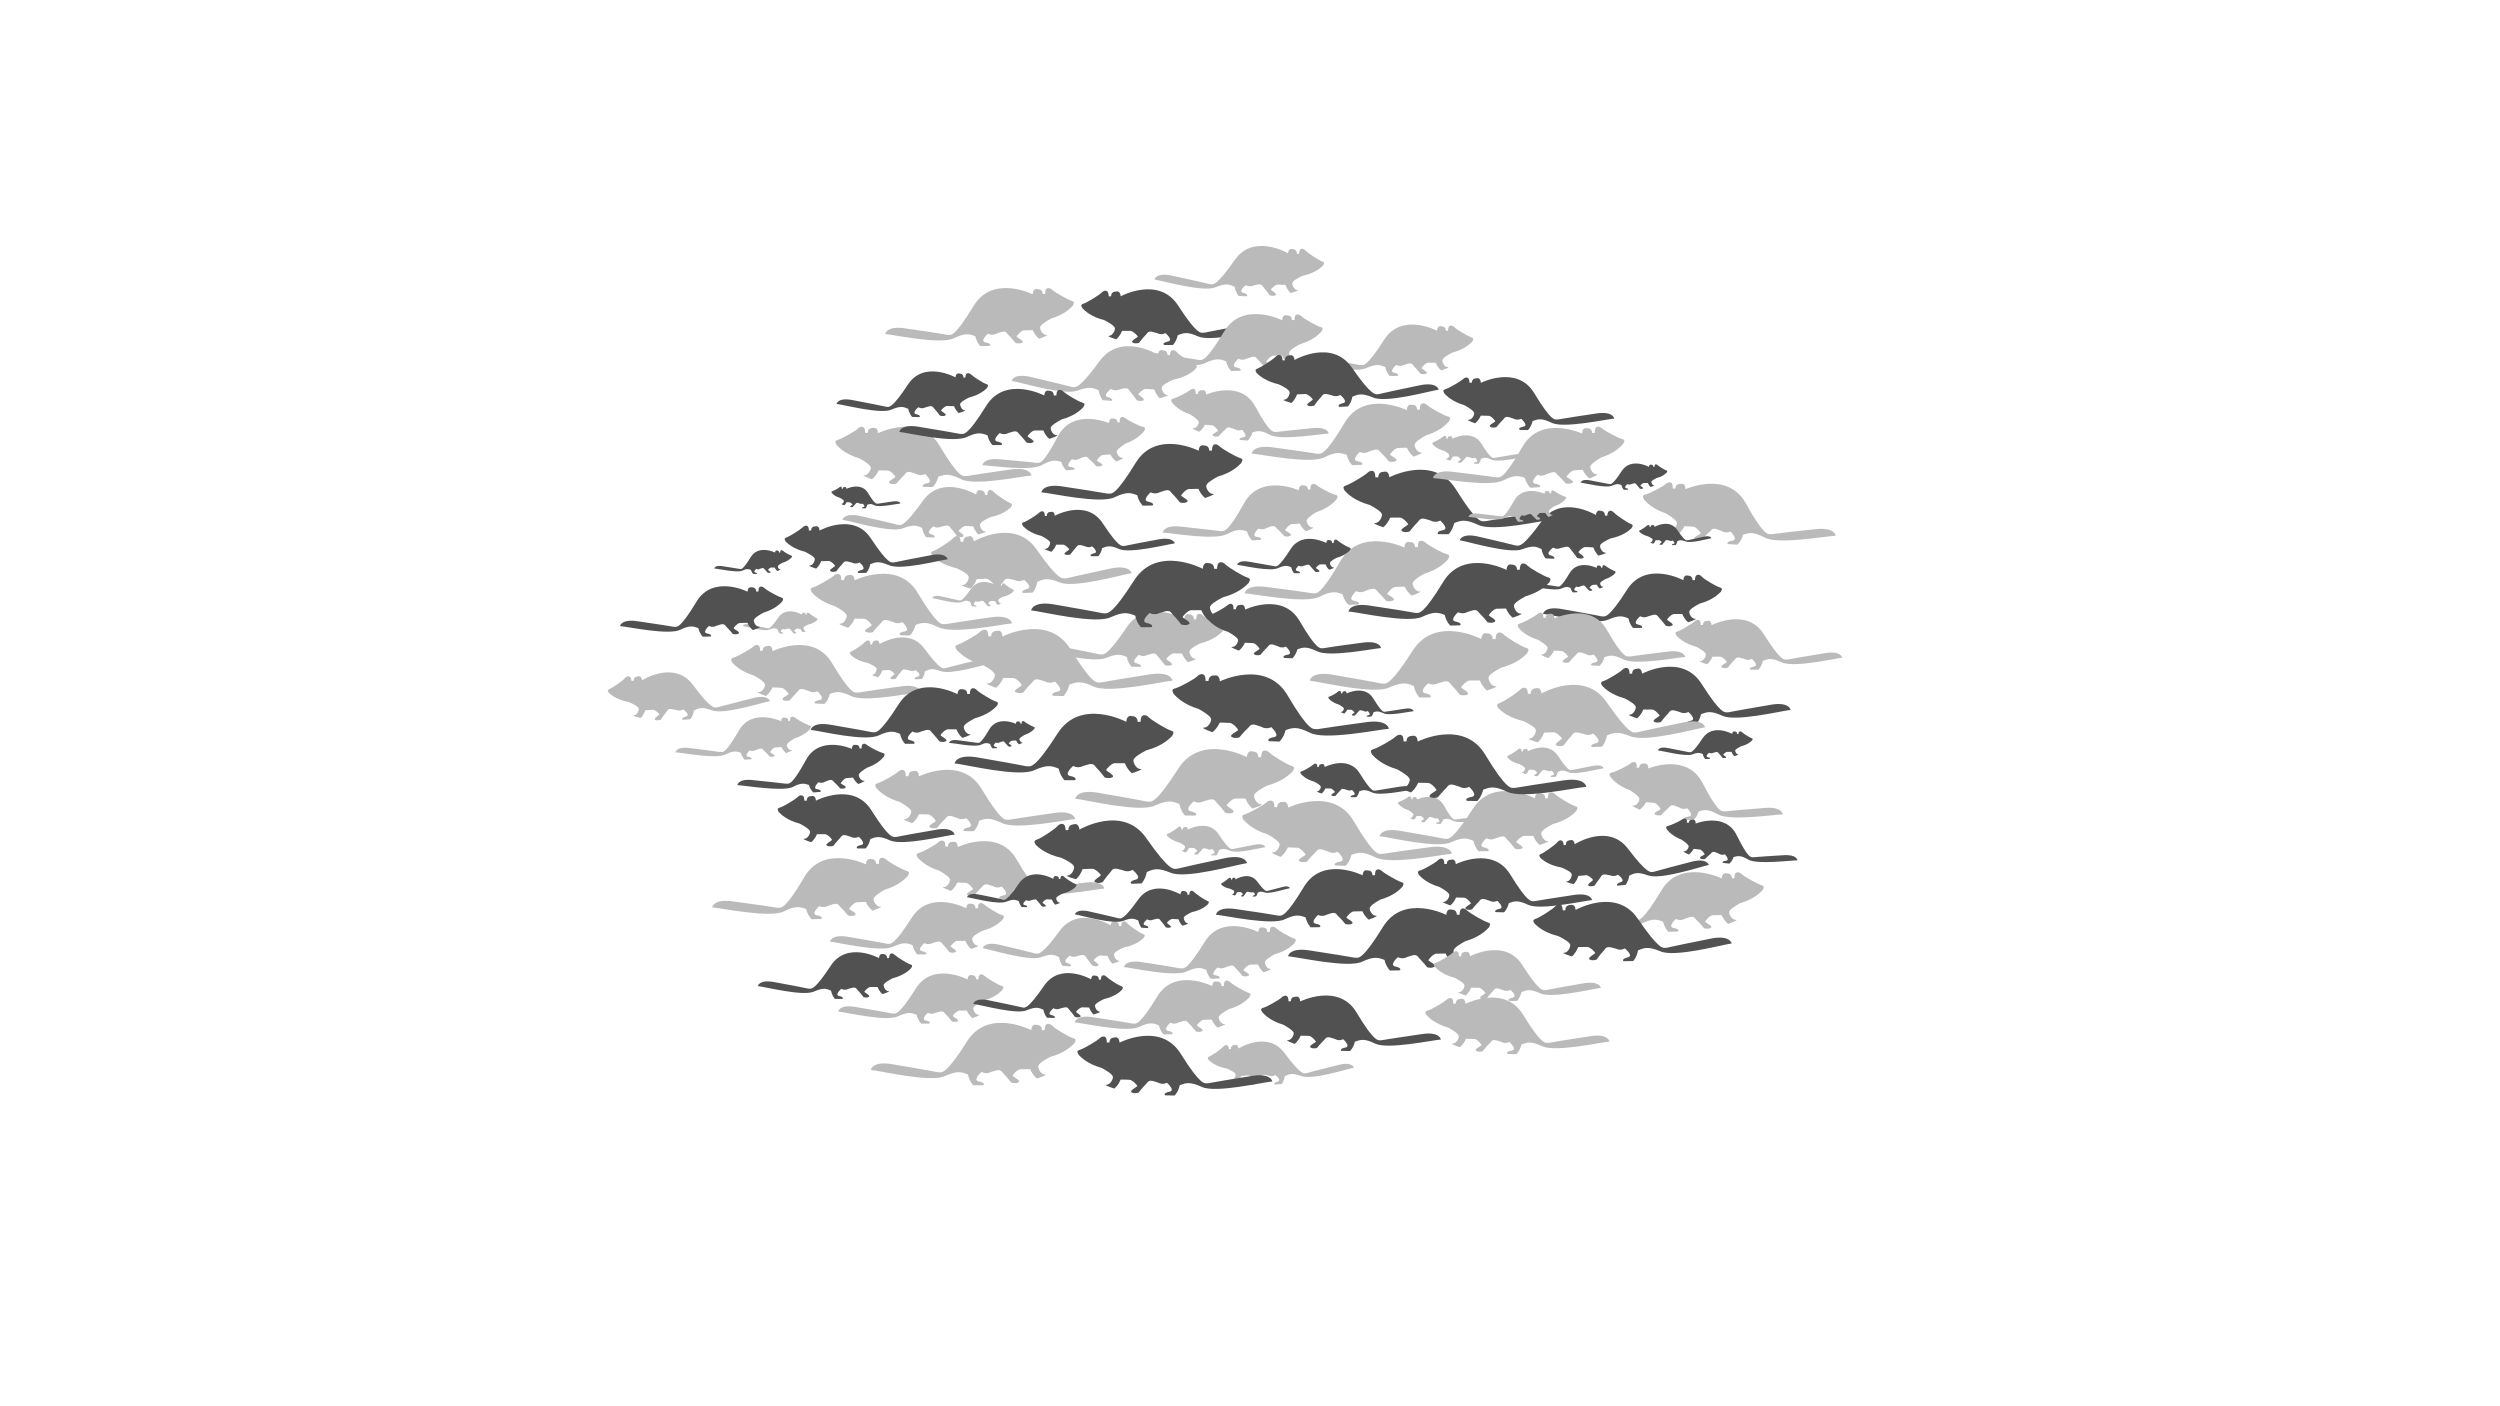 <?xml version="1.0" encoding="utf-8"?>
<!-- Generator: Adobe Illustrator 23.0.3, SVG Export Plug-In . SVG Version: 6.00 Build 0)  -->
<svg version="1.1" id="Layer_1" xmlns="http://www.w3.org/2000/svg" xmlns:xlink="http://www.w3.org/1999/xlink" x="0px" y="0px"
	 viewBox="0 0 1366 768" style="enable-background:new 0 0 1366 768;" xml:space="preserve">
<style type="text/css">
	.st0{fill:#BABABA;}
	.st1{fill:#515151;}
</style>
<path class="st0" d="M715.6,371.9c0,0,0.8-5.5,13.3-3.1c27.4,4.7,25,4.7,26.6,4.7c1.6,0,3.9,1.6,16.4-18s37.5-6.3,37.5-6.3
	s0-3.9,3.1-3.1c1.6,0,3.1,0.8,3.1,3.1c1.6,0,1.6,0,1.6,0s0-2.3,0.8-3.1s2.3-0.8,3.9,0.8c1.6,1.6,9.4,6.3,11.7,7
	c2.3,0.7,1.6,1.6,0.8,3.1c-1.6,1.6-5.5,5.5-14.1,7.8c-3.1,1.6-7,3.9-7,5.5s1.6,4.7,3.9,4.7s-4.7,2.3-4.7,2.3s-2.3-1.6-3.9-5.5
	c-3.9,0-3.1,0-5.5,0c-1.6,0-4.7,3.1-4.7,3.9c0.8,0.8,5.5,3.1,3.1,3.9c-1.6,0.8-3.9,0-3.9,0s-2.3-3.1-4.7-5.5c-1.6-2.3-2.3-2.3-7-0.8
	c-3.1,1.6-5.5,0-5.5,0s-5.5,4.7-1.6,5.5c3.9,0.8,3.1,2.3,2.3,2.3c-0.8,0-5.5,0-5.5,0s-2.3-2.3-3.1-6.3c-3.9-1.6-6.3-2.3-13.3,0.8
	C750.8,379.7,721.9,372.6,715.6,371.9z"/>
<path class="st0" d="M563.6,259.8c0,0-0.6-5-11.9-3.2c-24.8,3.5-22.7,3.6-24.1,3.5c-1.4,0-3.6,1.3-14.3-16.7
	c-10.7-18-33.6-6.7-33.6-6.7s0.1-3.5-2.7-2.9c-1.4,0-2.8,0.6-2.9,2.7c-1.4,0-1.4,0-1.4,0s0.1-2.1-0.6-2.8s-2.1-0.8-3.5,0.6
	s-8.6,5.4-10.7,6c-2.1,0.6-1.5,1.4-0.8,2.8c1.4,1.5,4.8,5.1,12.5,7.4c2.8,1.5,6.2,3.7,6.2,5.1c0,1.4-1.6,4.2-3.6,4.1
	c-2.1-0.1,4.2,2.2,4.2,2.2s2.1-1.4,3.7-4.9c3.5,0.1,2.8,0.1,5,0.1c1.4,0,4.2,2.9,4.1,3.6c-0.7,0.7-5,2.6-2.9,3.4
	c1.4,0.8,3.5,0.1,3.5,0.1s2.2-2.7,4.4-4.8c1.5-2,2.1-2,6.3-0.5c2.8,1.5,5,0.1,5,0.1s4.8,4.4,1.3,5c-3.5,0.6-2.9,2-2.1,2
	c0.7,0,5,0.1,5,0.1s2.1-2,3-5.6c3.6-1.3,5.7-1.9,12,1.1C531.7,265.9,558,260.2,563.6,259.8z"/>
<path class="st0" d="M483.7,182.5c0,0,0.6-4.8,11.4-3c23.8,3.4,21.7,3.5,23.1,3.5c1.4,0,3.4,1.3,13.8-15.9
	c10.4-17.2,32.3-6.3,32.3-6.3s-0.1-3.4,2.6-2.8c1.4,0,2.7,0.6,2.8,2.6c1.4,0,1.4,0,1.4,0s-0.1-2,0.6-2.7c0.7-0.7,2-0.7,3.4,0.6
	c1.4,1.3,8.3,5.2,10.3,5.8s1.4,1.3,0.8,2.7c-1.3,1.4-4.6,4.9-12,7.1c-2.6,1.5-6,3.5-5.9,4.9c0,1.4,1.5,4,3.5,4c2-0.1-4,2.1-4,2.1
	s-2-1.3-3.5-4.7c-3.4,0.1-2.7,0.1-4.8,0.1c-1.4,0-4,2.8-4,3.5c0.7,0.7,4.8,2.6,2.8,3.3c-1.4,0.7-3.4,0.1-3.4,0.1s-2.1-2.6-4.2-4.7
	c-1.4-2-2-1.9-6.1-0.5c-2.6,1.5-4.8,0.1-4.8,0.1s-4.7,4.2-1.3,4.8c3.4,0.6,2.7,1.9,2,1.9c-0.7,0-4.8,0.1-4.8,0.1s-2-1.9-2.8-5.4
	c-3.4-1.3-5.5-1.8-11.5,1C514.3,188.5,489.1,183,483.7,182.5z"/>
<path class="st0" d="M587.5,447.5c0,0-0.6-5.1-12.1-3.2c-25.2,3.6-23,3.6-24.5,3.6s-3.6,1.4-14.6-16.9s-34.2-6.8-34.2-6.8
	s0.1-3.6-2.8-2.9c-1.5,0-2.9,0.7-2.9,2.8c-1.5,0-1.5,0-1.5,0s0.1-2.1-0.7-2.9c-0.7-0.8-2.1-0.8-3.6,0.6c-1.5,1.4-8.8,5.5-10.9,6.1
	c-2.1,0.6-1.5,1.4-0.8,2.8c1.4,1.5,4.9,5.2,12.7,7.5c2.8,1.5,6.3,3.8,6.3,5.2c0,1.5-1.6,4.3-3.7,4.2c-2.1-0.1,4.2,2.2,4.2,2.2
	s2.2-1.4,3.7-4.9c3.6,0.1,2.8,0.1,5,0.1c1.5,0,4.2,3,4.2,3.7c-0.8,0.7-5.1,2.7-2.9,3.5c1.4,0.8,3.6,0.1,3.6,0.1s2.2-2.8,4.5-4.9
	c1.5-2.1,2.2-2,6.4-0.5c2.8,1.5,5,0.1,5,0.1s4.9,4.5,1.3,5.1c-3.6,0.6-2.9,2-2.2,2c0.7,0,5,0.1,5,0.1s2.2-2,3-5.7
	c3.6-1.4,5.8-1.9,12.2,1.1C555,453.7,581.7,448,587.5,447.5z"/>
<path class="st0" d="M712.9,198.3c0,0,0.6-4.2,10.3-2.4c21.1,3.6,19.3,3.6,20.5,3.6s3,1.2,12.6-13.9c9.6-15.1,28.9-4.9,28.9-4.9
	s0-3,2.4-2.4c1.2,0,2.4,0.6,2.4,2.4c1.2,0,1.2,0,1.2,0s0-1.8,0.6-2.4c0.6-0.6,1.8-0.6,3,0.6s7.3,4.8,9,5.4c1.8,0.5,1.2,1.2,0.6,2.4
	c-1.2,1.2-4.2,4.2-10.9,6c-2.4,1.2-5.4,3-5.4,4.3c0,1.2,1.2,3.6,3,3.6c1.8,0-3.6,1.8-3.6,1.8s-1.8-1.2-3-4.2c-3,0-2.4,0-4.2,0
	c-1.2,0-3.6,2.4-3.6,3c0.6,0.6,4.2,2.4,2.4,3c-1.2,0.6-3,0-3,0s-1.8-2.4-3.6-4.2c-1.2-1.8-1.8-1.8-5.4-0.6c-2.4,1.2-4.2,0-4.2,0
	s-4.2,3.6-1.2,4.2c3,0.6,2.4,1.8,1.8,1.8c-0.6,0-4.2,0-4.2,0s-1.8-1.8-2.4-4.9c-3-1.2-4.9-1.8-10.3,0.6
	C740,204.2,717.7,198.8,712.9,198.3z"/>
<path class="st0" d="M587.2,558.6c0,0,0.6-4.4,10.7-2.7c22.2,3.4,20.2,3.4,21.5,3.4c1.3,0,3.2,1.2,12.9-14.8s30.1-5.7,30.1-5.7
	s-0.1-3.1,2.5-2.5c1.3,0,2.5,0.6,2.5,2.5c1.3,0,1.3,0,1.3,0s0-1.9,0.6-2.5c0.6-0.7,1.8-0.7,3.2,0.6c1.3,1.3,7.7,4.9,9.5,5.5
	c1.9,0.5,1.3,1.3,0.7,2.5c-1.3,1.3-4.3,4.5-11.2,6.5c-2.5,1.3-5.6,3.3-5.6,4.5c0,1.3,1.4,3.8,3.2,3.7s-3.8,1.9-3.8,1.9
	s-1.9-1.3-3.2-4.4c-3.1,0.1-2.5,0-4.4,0.1c-1.3,0-3.7,2.6-3.7,3.2c0.7,0.6,4.5,2.4,2.6,3.1c-1.3,0.7-3.1,0.1-3.1,0.1
	s-1.9-2.5-3.9-4.4c-1.3-1.8-1.9-1.8-5.7-0.5c-2.5,1.3-4.4,0.1-4.4,0.1s-4.4,3.9-1.2,4.5c3.2,0.6,2.5,1.8,1.9,1.8s-4.4,0.1-4.4,0.1
	s-1.9-1.8-2.6-5c-3.2-1.2-5.1-1.8-10.7,0.9C615.7,564.4,592.3,559.1,587.2,558.6z"/>
<path class="st0" d="M876.2,419.8c0,0-0.4-2.4-5.9-1.3c-12,2.3-11,2.2-11.7,2.3c-0.7,0-1.7,0.7-7.3-7.8c-5.6-8.5-16.5-2.5-16.5-2.5
	s0-1.7-1.4-1.3c-0.7,0-1.4,0.4-1.3,1.4c-0.7,0-0.7,0-0.7,0s0-1-0.4-1.4c-0.4-0.3-1-0.3-1.7,0.4c-0.7,0.7-4.1,2.8-5.1,3.2
	c-1,0.3-0.7,0.7-0.3,1.4c0.7,0.7,2.5,2.4,6.3,3.3c1.4,0.7,3.1,1.7,3.1,2.4c0,0.7-0.7,2.1-1.7,2.1c-1,0,2.1,1,2.1,1s1-0.7,1.7-2.4
	c1.7,0,1.4,0,2.4,0c0.7,0,2.1,1.3,2.1,1.7c-0.3,0.4-2.4,1.4-1.3,1.7c0.7,0.3,1.7,0,1.7,0s1-1.4,2-2.5c0.7-1,1-1,3.1-0.4
	c1.4,0.7,2.4,0,2.4,0s2.5,2,0.7,2.4c-1.7,0.4-1.3,1-1,1c0.4,0,2.4,0,2.4,0s1-1,1.3-2.8c1.7-0.7,2.8-1.1,5.9,0.3
	C860.7,423.5,873.4,420.2,876.2,419.8z"/>
<path class="st0" d="M618.3,313.2c0,0-0.9-5-12.2-2.4c-24.8,5.3-22.6,5.2-24.1,5.2s-3.5,1.6-15.6-15.8c-12.1-17.4-34.4-4.4-34.4-4.4
	s-0.1-3.6-2.9-2.7c-1.5,0.1-2.8,0.8-2.7,2.9c-1.5,0.1-1.5,0.1-1.5,0.1s-0.1-2.1-0.8-2.8c-0.8-0.7-2.1-0.6-3.5,0.9
	c-1.4,1.5-8.3,6.1-10.4,6.8c-2.1,0.7-1.4,1.5-0.6,2.9c1.5,1.4,5.2,4.8,13.1,6.6c2.9,1.3,6.5,3.3,6.6,4.8c0.1,1.5-1.3,4.3-3.4,4.4
	c-2.1,0.1,4.4,1.9,4.4,1.9s2-1.5,3.4-5.2c3.6-0.1,2.8-0.1,5-0.2c1.5-0.1,4.4,2.7,4.4,3.4c-0.7,0.8-4.9,3-2.7,3.7
	c1.5,0.7,3.6-0.1,3.6-0.1s2-2.9,4.1-5.2c1.4-2.2,2-2.2,6.4-1c2.9,1.3,5-0.2,5-0.2s5.2,4.1,1.7,5c-3.5,0.9-2.7,2.2-2,2.2s5-0.2,5-0.2
	s2-2.2,2.6-5.9c3.5-1.6,5.7-2.3,12.2,0.3C586.4,321.6,612.5,314.1,618.3,313.2z"/>
<path class="st0" d="M630.8,152.7c0,0,0.8-4.2,10.4-1.9c21,4.5,19.1,4.5,20.3,4.5c1.2,0.1,3,1.4,13.2-13.3s29.1-3.6,29.1-3.6
	s0.1-3,2.5-2.3c1.2,0.1,2.4,0.7,2.3,2.5c1.2,0.1,1.2,0.1,1.2,0.1s0.1-1.8,0.7-2.4s1.8-0.5,3,0.7c1.2,1.3,7,5.2,8.8,5.8
	c1.7,0.6,1.2,1.3,0.5,2.4c-1.3,1.2-4.4,4.1-11.1,5.5c-2.4,1.1-5.5,2.8-5.6,4c-0.1,1.2,1.1,3.7,2.8,3.8c1.8,0.1-3.7,1.6-3.7,1.6
	s-1.7-1.3-2.8-4.4c-3-0.1-2.4-0.1-4.2-0.2c-1.2-0.1-3.7,2.2-3.8,2.8c0.6,0.6,4.1,2.6,2.3,3.1c-1.3,0.6-3-0.1-3-0.1s-1.7-2.5-3.4-4.4
	c-1.2-1.8-1.7-1.9-5.4-0.9c-2.4,1.1-4.2-0.2-4.2-0.2s-4.4,3.4-1.4,4.2s2.3,1.9,1.7,1.9c-0.6,0-4.2-0.2-4.2-0.2s-1.7-1.9-2.2-5
	c-3-1.4-4.8-2-10.3,0.2C657.7,159.9,635.6,153.5,630.8,152.7z"/>
<path class="st0" d="M537,518.1c0,0,0.8-4,9.9-1.7c19.9,4.7,18.2,4.6,19.3,4.6s2.8,1.4,12.9-12.5c10.1-13.8,27.8-2.9,27.8-2.9
	s0.2-2.9,2.4-2.1c1.2,0.1,2.2,0.7,2.1,2.4c1.2,0.1,1.2,0.1,1.2,0.1s0.1-1.7,0.7-2.2c0.6-0.6,1.7-0.5,2.8,0.8s6.6,5.1,8.3,5.7
	c1.7,0.6,1.1,1.2,0.4,2.3c-1.2,1.1-4.3,3.8-10.7,5.1c-2.4,1-5.3,2.6-5.4,3.7s1,3.5,2.7,3.6c1.7,0.1-3.6,1.5-3.6,1.5
	s-1.6-1.3-2.6-4.2c-2.9-0.2-2.3-0.1-4-0.2c-1.2-0.1-3.6,2.1-3.6,2.7c0.6,0.6,3.9,2.5,2.1,3c-1.2,0.5-2.9-0.2-2.9-0.2
	s-1.6-2.4-3.2-4.3c-1.1-1.8-1.6-1.8-5.1-0.9c-2.4,1-4-0.2-4-0.2s-4.3,3.2-1.4,4c2.8,0.8,2.2,1.8,1.6,1.8c-0.6,0-4-0.2-4-0.2
	s-1.6-1.8-2-4.8c-2.8-1.4-4.5-2-9.8,0C562.5,525.4,541.6,518.9,537,518.1z"/>
<path class="st0" d="M739.8,583.4c0,0-0.8-3.6-8.9-1.4c-17.9,4.4-16.3,4.3-17.4,4.4c-1.1,0.1-2.5,1.2-11.7-11.1
	c-9.2-12.4-25.1-2.4-25.1-2.4s-0.2-2.6-2.2-1.9c-1.1,0.1-2,0.7-1.9,2.2c-1.1,0.1-1.1,0.1-1.1,0.1s-0.1-1.5-0.7-2
	c-0.6-0.5-1.6-0.4-2.5,0.7s-5.9,4.6-7.4,5.2s-1,1.1-0.4,2.1c1.1,1,3.9,3.4,9.7,4.5c2.1,0.9,4.8,2.2,4.9,3.3c0.1,1.1-0.8,3.2-2.4,3.3
	c-1.5,0.1,3.2,1.3,3.2,1.3s1.4-1.2,2.3-3.8c2.6-0.2,2.1-0.1,3.6-0.3c1.1-0.1,3.3,1.8,3.3,2.4c-0.5,0.6-3.5,2.3-1.9,2.7
	c1.1,0.5,2.6-0.2,2.6-0.2s1.4-2.2,2.8-3.9c0.9-1.6,1.4-1.6,4.6-0.9c2.1,0.9,3.6-0.3,3.6-0.3s3.9,2.8,1.3,3.6
	c-2.5,0.7-1.9,1.7-1.4,1.6s3.6-0.3,3.6-0.3s1.4-1.6,1.7-4.3c2.5-1.2,4.1-1.8,8.8-0.1C716.9,590.3,735.6,584.2,739.8,583.4z"/>
<path class="st0" d="M460.3,284c0,0,0.8-4.2,10.4-1.9c20.9,4.7,19.1,4.6,20.3,4.7s2.9,1.4,13.3-13.2c10.4-14.6,29.1-3.4,29.1-3.4
	s0.2-3,2.5-2.3c1.2,0.1,2.4,0.7,2.3,2.5c1.2,0.1,1.2,0.1,1.2,0.1s0.1-1.8,0.7-2.4c0.6-0.6,1.8-0.5,3,0.8c1.2,1.3,7,5.2,8.7,5.9
	c1.7,0.6,1.2,1.3,0.5,2.4c-1.3,1.2-4.5,4-11.2,5.4c-2.4,1.1-5.5,2.7-5.6,4s1,3.7,2.8,3.8c1.8,0.1-3.7,1.6-3.7,1.6s-1.7-1.3-2.8-4.4
	c-3-0.2-2.4-0.1-4.2-0.2c-1.2-0.1-3.7,2.2-3.8,2.8c0.6,0.6,4.1,2.6,2.2,3.1c-1.3,0.6-3-0.2-3-0.2s-1.6-2.5-3.4-4.4
	c-1.1-1.8-1.7-1.9-5.4-0.9c-2.4,1.1-4.2-0.2-4.2-0.2s-4.4,3.4-1.5,4.2c3,0.8,2.3,1.9,1.7,1.9c-0.6,0-4.2-0.2-4.2-0.2s-1.7-1.9-2.1-5
	c-2.9-1.4-4.8-2-10.3,0.1C487.1,291.4,465.1,284.8,460.3,284z"/>
<path class="st0" d="M541.9,362.3c0,0-0.8-3.5-8.7-1.4c-17.4,4.2-15.8,4.1-16.9,4.2c-1,0.1-2.4,1.2-11.3-10.8
	c-8.9-12-24.4-2.4-24.4-2.4s-0.2-2.5-2.1-1.9c-1,0.1-2,0.6-1.9,2.1c-1,0.1-1,0.1-1,0.1s-0.1-1.5-0.6-2c-0.5-0.5-1.5-0.4-2.5,0.7
	c-1,1.1-5.8,4.5-7.2,5c-1.4,0.5-1,1.1-0.4,2c1.1,1,3.8,3.3,9.4,4.4c2.1,0.9,4.7,2.2,4.7,3.2s-0.8,3.1-2.3,3.2
	c-1.5,0.1,3.1,1.3,3.1,1.3s1.4-1.1,2.3-3.7c2.5-0.2,2-0.1,3.5-0.2c1-0.1,3.2,1.8,3.2,2.3c-0.5,0.5-3.4,2.2-1.8,2.6
	c1.1,0.4,2.5-0.2,2.5-0.2s1.3-2.1,2.8-3.7c0.9-1.5,1.4-1.6,4.5-0.8c2.1,0.9,3.5-0.2,3.5-0.2s3.7,2.8,1.3,3.5s-1.9,1.6-1.4,1.6
	s3.5-0.2,3.5-0.2s1.4-1.6,1.7-4.2c2.4-1.2,3.9-1.8,8.6-0.1C519.7,368.9,537.9,363.1,541.9,362.3z"/>
<path class="st0" d="M405.9,342.1c0,0,0.4-1.9,4.6-0.8c9.2,2,8.4,2,9,2c0.5,0,1.3,0.6,5.8-5.9c4.5-6.5,12.8-1.6,12.8-1.6
	s0.1-1.3,1.1-1c0.5,0,1,0.3,1,1.1c0.5,0,0.5,0,0.5,0s0-0.8,0.3-1s0.8-0.2,1.3,0.3s3.1,2.3,3.9,2.6c0.8,0.3,0.5,0.6,0.2,1.1
	c-0.6,0.5-2,1.8-4.9,2.4c-1.1,0.5-2.4,1.2-2.5,1.8c0,0.5,0.5,1.6,1.2,1.7s-1.6,0.7-1.6,0.7s-0.8-0.6-1.2-1.9c-1.3-0.1-1.1,0-1.9-0.1
	c-0.5,0-1.6,1-1.7,1.2c0.3,0.3,1.8,1.1,1,1.4c-0.6,0.2-1.3-0.1-1.3-0.1s-0.7-1.1-1.5-1.9c-0.5-0.8-0.7-0.8-2.4-0.4
	c-1.1,0.5-1.9-0.1-1.9-0.1s-1.9,1.5-0.6,1.8c1.3,0.3,1,0.8,0.7,0.8c-0.3,0-1.9-0.1-1.9-0.1s-0.7-0.8-1-2.2c-1.3-0.6-2.1-0.9-4.5,0.1
	C417.8,345.3,408.1,342.4,405.9,342.1z"/>
<path class="st1" d="M758.9,398.2c0,0-0.6-5.5-13.1-3.5c-27.4,3.7-25,3.8-26.6,3.7s-3.9,1.5-15.7-18.5s-37-7.6-37-7.6s0.1-3.9-3-3.2
	c-1.6-0.1-3.1,0.7-3.2,3c-1.6-0.1-1.6-0.1-1.6-0.1s0.1-2.3-0.7-3.1c-0.8-0.8-2.3-0.9-3.9,0.7s-9.6,5.9-11.9,6.5
	c-2.3,0.6-1.6,1.5-0.9,3.1c1.5,1.6,5.3,5.7,13.7,8.2c3,1.7,6.8,4.1,6.8,5.7c-0.1,1.6-1.8,4.6-4,4.5c-2.3-0.1,4.6,2.5,4.6,2.5
	s2.3-1.5,4.1-5.3c3.9,0.1,3.1,0.1,5.5,0.2c1.6,0.1,4.6,3.2,4.5,4c-0.8,0.8-5.6,2.9-3.2,3.8c1.6,0.9,3.9,0.1,3.9,0.1s2.4-3,4.9-5.3
	c1.7-2.2,2.4-2.2,7-0.5c3,1.7,5.5,0.2,5.5,0.2s5.3,4.9,1.4,5.5s-3.2,2.2-2.4,2.2s5.5,0.2,5.5,0.2s2.4-2.2,3.3-6.2
	c3.9-1.5,6.3-2.1,13.2,1.3C723.7,404.7,752.7,398.7,758.9,398.2z"/>
<path class="st1" d="M703.8,522.5c0,0,0.6-5.1,12.3-3.1c25.4,3.9,23.2,3.9,24.7,3.9s3.6,1.4,14.9-16.9s34.6-6.5,34.6-6.5
	s-0.1-3.6,2.8-2.9c1.5,0,2.9,0.7,2.9,2.8c1.5,0,1.5,0,1.5,0s0-2.1,0.7-2.9c0.7-0.8,2.1-0.8,3.6,0.7c1.5,1.5,8.8,5.7,10.9,6.3
	c2.1,0.6,1.5,1.5,0.8,2.9c-1.5,1.5-5,5.2-12.9,7.5c-2.8,1.5-6.4,3.7-6.4,5.2s1.6,4.3,3.7,4.3c2.1,0-4.3,2.2-4.3,2.2s-2.2-1.4-3.7-5
	c-3.6,0.1-2.9,0.1-5.1,0.1c-1.5,0-4.3,2.9-4.3,3.7c0.8,0.7,5.1,2.8,2.9,3.6c-1.5,0.8-3.6,0.1-3.6,0.1s-2.2-2.8-4.4-5
	c-1.5-2.1-2.2-2.1-6.5-0.6c-2.8,1.5-5.1,0.1-5.1,0.1s-5,4.4-1.4,5.1c3.6,0.7,2.9,2.1,2.2,2.1s-5.1,0.1-5.1,0.1s-2.2-2.1-3-5.8
	c-3.6-1.4-5.9-2-12.3,1C736.5,529.1,709.6,523,703.8,522.5z"/>
<path class="st1" d="M695.2,590.9c0,0-0.7-4.9-11.8-2.9c-24.5,3.9-22.4,3.9-23.8,3.9c-1.4,0-3.5,1.4-14.5-16.2
	c-11-17.6-33.4-6-33.4-6s0-3.5-2.7-2.8c-1.4,0-2.8,0.7-2.8,2.7c-1.4,0-1.4,0-1.4,0s0-2.1-0.7-2.8c-0.7-0.7-2-0.7-3.5,0.7
	c-1.4,1.4-8.5,5.5-10.5,6.1c-2.1,0.6-1.4,1.4-0.7,2.8c1.4,1.4,4.9,5,12.5,7.1c2.8,1.5,6.2,3.6,6.2,5c0,1.4-1.5,4.2-3.5,4.2
	c-2.1,0,4.2,2.1,4.2,2.1s2.1-1.4,3.5-4.9c3.5,0,2.8,0,4.9,0.1c1.4,0,4.2,2.8,4.2,3.5c-0.7,0.7-4.9,2.7-2.8,3.5c1.4,0.7,3.5,0,3.5,0
	s2.1-2.7,4.3-4.9c1.5-2,2.1-2,6.3-0.6c2.8,1.5,4.9,0.1,4.9,0.1s4.9,4.3,1.4,4.9c-3.5,0.7-2.8,2-2.1,2c0.7,0,4.9,0.1,4.9,0.1
	s2.1-2,2.8-5.6c3.5-1.4,5.6-2,11.9,0.8C663.7,597.5,689.6,591.4,695.2,590.9z"/>
<path class="st1" d="M569,269c0,0,0.6-5.1,12.2-3.1c25.3,3.8,23.1,3.9,24.6,3.8c1.5,0,3.6,1.4,14.8-16.9s34.4-6.5,34.4-6.5
	s-0.1-3.6,2.8-2.9c1.5,0,2.9,0.7,2.9,2.8c1.5,0,1.5,0,1.5,0s0-2.1,0.7-2.9c0.7-0.8,2.1-0.8,3.6,0.7c1.5,1.4,8.8,5.6,10.9,6.2
	c2.1,0.6,1.5,1.4,0.8,2.8c-1.4,1.5-5,5.2-12.8,7.4c-2.8,1.5-6.4,3.7-6.3,5.2c0,1.5,1.6,4.3,3.7,4.3s-4.3,2.2-4.3,2.2s-2.1-1.4-3.7-5
	c-3.6,0.1-2.9,0.1-5.1,0.1c-1.5,0-4.3,2.9-4.3,3.7c0.8,0.7,5.1,2.8,2.9,3.5c-1.5,0.8-3.6,0.1-3.6,0.1s-2.2-2.8-4.4-5
	c-1.5-2.1-2.2-2.1-6.5-0.6c-2.8,1.5-5.1,0.1-5.1,0.1s-5,4.4-1.4,5.1c3.6,0.7,2.9,2.1,2.2,2.1s-5.1,0.1-5.1,0.1s-2.2-2.1-3-5.7
	c-3.6-1.4-5.8-2-12.2,1C601.6,275.6,574.8,269.5,569,269z"/>
<path class="st1" d="M517.8,305.6c0,0-0.7-4.1-9.9-2.1c-20.3,3.8-18.5,3.8-19.7,3.8s-2.9,1.2-12.4-13.2c-9.5-14.4-28-4.2-28-4.2
	s0-2.9-2.3-2.3c-1.2,0-2.3,0.6-2.3,2.3c-1.2,0-1.2,0-1.2,0s0-1.7-0.6-2.3c-0.6-0.6-1.7-0.6-2.9,0.6c-1.2,1.2-6.9,4.8-8.6,5.4
	s-1.2,1.2-0.6,2.3c1.2,1.2,4.2,4,10.6,5.6c2.3,1.2,5.3,2.8,5.3,4s-1.1,3.5-2.8,3.5s3.5,1.7,3.5,1.7s1.7-1.2,2.8-4.1
	c2.9,0,2.3,0,4.1-0.1c1.2,0,3.5,2.2,3.5,2.8c-0.6,0.6-4.1,2.4-2.3,2.9c1.2,0.6,2.9,0,2.9,0s1.7-2.3,3.4-4.1c1.2-1.7,1.7-1.7,5.2-0.7
	c2.3,1.2,4.1-0.1,4.1-0.1s4.1,3.4,1.3,4.1c-2.9,0.6-2.3,1.7-1.7,1.7c0.6,0,4.1-0.1,4.1-0.1s1.7-1.7,2.2-4.7c2.9-1.2,4.7-1.8,9.9,0.4
	C491.7,311.9,513.1,306.2,517.8,305.6z"/>
<path class="st1" d="M390.3,310.6c0,0,0.2-2,4.7-1.2c9.8,1.5,9,1.5,9.5,1.5c0.6,0,1.4,0.5,5.7-6.5s13.3-2.5,13.3-2.5s0-1.4,1.1-1.1
	c0.6,0,1.1,0.3,1.1,1.1c0.6,0,0.6,0,0.6,0s0-0.8,0.3-1.1c0.3-0.3,0.8-0.3,1.4,0.3c0.6,0.6,3.4,2.2,4.2,2.4s0.6,0.6,0.3,1.1
	c-0.6,0.6-1.9,2-5,2.9c-1.1,0.6-2.5,1.4-2.5,2c0,0.6,0.6,1.7,1.4,1.6c0.8,0-1.7,0.9-1.7,0.9s-0.8-0.6-1.4-1.9c-1.4,0-1.1,0-2,0
	c-0.6,0-1.7,1.1-1.6,1.4c0.3,0.3,2,1.1,1.1,1.4c-0.6,0.3-1.4,0-1.4,0s-0.8-1.1-1.7-1.9c-0.6-0.8-0.8-0.8-2.5-0.2c-1.1,0.6-2,0-2,0
	s-1.9,1.7-0.5,2c1.4,0.3,1.1,0.8,0.8,0.8c-0.3,0-2,0-2,0s-0.8-0.8-1.2-2.2c-1.4-0.5-2.3-0.8-4.7,0.4
	C402.9,313.1,392.5,310.8,390.3,310.6z"/>
<path class="st1" d="M736.8,334.1c0,0,0.6-5.1,12.3-3.1c25.4,3.8,23.2,3.9,24.7,3.9c1.5,0,3.6,1.4,14.8-17
	c11.2-18.4,34.6-6.5,34.6-6.5s-0.1-3.6,2.8-2.9c1.5,0,2.9,0.7,2.9,2.8c1.5,0,1.5,0,1.5,0s0-2.1,0.7-2.9c0.7-0.8,2.1-0.8,3.6,0.7
	c1.5,1.5,8.8,5.7,11,6.3c2.1,0.6,1.5,1.5,0.8,2.9c-1.5,1.5-5,5.2-12.9,7.5c-2.8,1.5-6.4,3.7-6.4,5.2c0,1.5,1.6,4.3,3.7,4.3
	c2.1,0-4.3,2.2-4.3,2.2s-2.2-1.4-3.7-5c-3.6,0.1-2.9,0.1-5.1,0.1c-1.5,0-4.3,3-4.3,3.7c0.8,0.7,5.1,2.8,2.9,3.6
	c-1.5,0.8-3.6,0.1-3.6,0.1s-2.2-2.8-4.5-5c-1.5-2.1-2.2-2.1-6.5-0.6c-2.8,1.5-5.1,0.1-5.1,0.1s-5,4.5-1.4,5.1
	c3.6,0.7,2.9,2.1,2.2,2.1c-0.7,0-5.1,0.1-5.1,0.1s-2.2-2.1-3-5.8c-3.6-1.4-5.9-2-12.3,1C769.5,340.7,742.6,334.6,736.8,334.1z"/>
<path class="st1" d="M869.9,491.8c0,0-0.5-4.4-10.6-2.7c-21.9,3.3-20,3.3-21.3,3.3s-3.1,1.2-12.8-14.6c-9.7-15.8-29.8-5.6-29.8-5.6
	s0.1-3.1-2.4-2.5c-1.3,0-2.5,0.6-2.5,2.4c-1.3,0-1.3,0-1.3,0s0-1.8-0.6-2.5c-0.6-0.7-1.8-0.7-3.1,0.6c-1.3,1.3-7.6,4.9-9.5,5.4
	c-1.8,0.5-1.3,1.3-0.7,2.5c1.3,1.3,4.3,4.5,11.1,6.5c2.4,1.3,5.5,3.2,5.5,4.5c0,1.3-1.4,3.7-3.2,3.7c-1.8,0,3.7,1.9,3.7,1.9
	s1.9-1.2,3.2-4.3c3.1,0.1,2.5,0.1,4.4,0.1c1.3,0,3.7,2.6,3.7,3.2c-0.7,0.6-4.4,2.4-2.5,3.1c1.3,0.7,3.1,0.1,3.1,0.1s1.9-2.4,3.8-4.3
	c1.3-1.8,1.9-1.8,5.6-0.5c2.4,1.3,4.4,0.1,4.4,0.1s4.3,3.8,1.2,4.4c-3.1,0.6-2.5,1.8-1.9,1.8s4.4,0.1,4.4,0.1s1.9-1.8,2.6-5
	c3.1-1.2,5.1-1.7,10.6,0.9C841.7,497.5,864.9,492.3,869.9,491.8z"/>
<path class="st1" d="M518.6,405.9c0,0,0.2-2.2,5.2-1.4c10.8,1.4,9.9,1.4,10.5,1.4c0.6,0,1.6,0.6,6.2-7.3c4.6-7.9,14.6-3.1,14.6-3.1
	s-0.1-1.5,1.2-1.3c0.6,0,1.2,0.3,1.3,1.2c0.6,0,0.6,0,0.6,0s0-0.9,0.3-1.2c0.3-0.3,0.9-0.4,1.5,0.3c0.7,0.6,3.8,2.3,4.7,2.6
	c0.9,0.2,0.7,0.6,0.4,1.2c-0.6,0.7-2.1,2.2-5.4,3.3c-1.2,0.7-2.7,1.6-2.7,2.3c0,0.6,0.7,1.8,1.6,1.8c0.9,0-1.8,1-1.8,1
	s-0.9-0.6-1.6-2.1c-1.5,0.1-1.2,0-2.2,0.1c-0.6,0-1.8,1.3-1.8,1.6c0.3,0.3,2.2,1.1,1.3,1.5c-0.6,0.3-1.5,0.1-1.5,0.1s-1-1.2-1.9-2.1
	c-0.7-0.9-0.9-0.9-2.8-0.2c-1.2,0.7-2.2,0.1-2.2,0.1s-2.1,1.9-0.5,2.2c1.5,0.3,1.3,0.9,0.9,0.9c-0.3,0-2.2,0.1-2.2,0.1
	s-0.9-0.9-1.3-2.4c-1.6-0.6-2.5-0.8-5.2,0.5C532.6,408.4,521.1,406,518.6,405.9z"/>
<path class="st1" d="M978.4,387.9c0,0-0.7-4.8-11.5-2.7c-23.7,4-21.6,4-23,4c-1.4,0-3.4,1.4-14.2-15.6s-32.5-5.5-32.5-5.5
	s0-3.4-2.7-2.7c-1.4,0-2.7,0.7-2.7,2.7c-1.4,0-1.4,0-1.4,0s0-2-0.7-2.7c-0.7-0.7-2-0.7-3.4,0.7c-1.4,1.4-8.1,5.4-10.1,6
	s-1.4,1.4-0.7,2.7c1.4,1.4,4.8,4.8,12.2,6.8c2.7,1.4,6.1,3.4,6.1,4.8c0,1.4-1.4,4.1-3.4,4.1c-2,0,4.1,2,4.1,2s2-1.4,3.4-4.8
	c3.4,0,2.7,0,4.8,0c1.4,0,4.1,2.7,4.1,3.4c-0.7,0.7-4.8,2.7-2.7,3.4c1.4,0.7,3.4,0,3.4,0s2-2.7,4.1-4.8c1.4-2,2-2,6.1-0.7
	c2.7,1.4,4.8,0,4.8,0s4.8,4.1,1.4,4.8s-2.7,2-2,2c0.7,0,4.8,0,4.8,0s2-2,2.7-5.5c3.4-1.4,5.5-2,11.5,0.7
	C947.9,394.6,973,388.5,978.4,387.9z"/>
<path class="st1" d="M414.1,538.8c0,0,0.6-3.9,9.4-2.1c19.2,3.5,17.5,3.5,18.7,3.5c1.1,0,2.7,1.2,11.7-12.5
	c8.9-13.7,26.4-4.2,26.4-4.2s0-2.7,2.2-2.2c1.1,0,2.2,0.6,2.2,2.2c1.1,0,1.1,0,1.1,0s0-1.6,0.6-2.2s1.6-0.5,2.7,0.6s6.6,4.5,8.2,5
	c1.6,0.5,1.1,1.1,0.5,2.2c-1.1,1.1-3.9,3.8-10,5.4c-2.2,1.1-4.9,2.7-5,3.8c0,1.1,1.1,3.3,2.7,3.3s-3.3,1.6-3.3,1.6s-1.6-1.1-2.7-3.9
	c-2.7,0-2.2,0-3.9,0c-1.1,0-3.3,2.1-3.3,2.7c0.6,0.6,3.8,2.2,2.2,2.8c-1.1,0.6-2.7,0-2.7,0s-1.6-2.2-3.3-3.9
	c-1.1-1.6-1.6-1.6-4.9-0.6c-2.2,1.1-3.9,0-3.9,0s-3.9,3.3-1.2,3.9c2.7,0.6,2.2,1.6,1.6,1.6c-0.6,0-3.9,0-3.9,0s-1.6-1.6-2.1-4.5
	c-2.7-1.2-4.4-1.7-9.4,0.5C438.8,544.5,418.5,539.3,414.1,538.8z"/>
<path class="st1" d="M492,275.1c0,0-0.2-1.7-4.2-1.1c-8.7,1.2-8,1.3-8.5,1.2s-1.2,0.5-5-5.8c-3.8-6.3-11.8-2.3-11.8-2.3s0-1.2-1-1
	c-0.5,0-1,0.2-1,1c-0.5,0-0.5,0-0.5,0s0-0.7-0.2-1s-0.7-0.3-1.2,0.2s-3,1.9-3.8,2.1c-0.7,0.2-0.5,0.5-0.3,1c0.5,0.5,1.7,1.8,4.4,2.6
	c1,0.5,2.2,1.3,2.2,1.8s-0.5,1.5-1.3,1.5c-0.7,0,1.5,0.8,1.5,0.8s0.7-0.5,1.3-1.7c1.2,0,1,0,1.7,0.1c0.5,0,1.5,1,1.5,1.3
	c-0.3,0.2-1.8,0.9-1,1.2c0.5,0.3,1.2,0,1.2,0s0.8-1,1.5-1.7c0.5-0.7,0.7-0.7,2.2-0.2c1,0.5,1.7,0.1,1.7,0.1s1.7,1.5,0.5,1.8
	c-1.2,0.2-1,0.7-0.7,0.7c0.3,0,1.7,0.1,1.7,0.1s0.7-0.7,1-2c1.2-0.5,2-0.7,4.2,0.4C480.8,277.3,490,275.3,492,275.1z"/>
<path class="st1" d="M521.6,417.1c0,0,0.8-5.5,13.3-3.1c27.4,4.7,25,4.7,26.6,4.7c1.6,0,3.9,1.6,16.4-18
	c12.5-19.6,37.5-6.3,37.5-6.3s0-3.9,3.1-3.1c1.6,0,3.1,0.8,3.1,3.1c1.6,0,1.6,0,1.6,0s0-2.3,0.8-3.1s2.3-0.8,3.9,0.8
	c1.6,1.6,9.4,6.3,11.7,7c2.3,0.7,1.6,1.6,0.8,3.1c-1.6,1.6-5.5,5.5-14.1,7.8c-3.1,1.6-7,3.9-7,5.5s1.6,4.7,3.9,4.7s-4.7,2.3-4.7,2.3
	s-2.3-1.6-3.9-5.5c-3.9,0-3.1,0-5.5,0c-1.6,0-4.7,3.1-4.7,3.9c0.8,0.8,5.5,3.1,3.1,3.9c-1.6,0.8-3.9,0-3.9,0s-2.3-3.1-4.7-5.5
	c-1.6-2.3-2.3-2.3-7-0.8c-3.1,1.6-5.5,0-5.5,0s-5.5,4.7-1.6,5.5c3.9,0.8,3.1,2.3,2.3,2.3c-0.8,0-5.5,0-5.5,0s-2.3-2.3-3.1-6.3
	c-3.9-1.6-6.3-2.3-13.3,0.8C556.8,424.9,527.9,417.8,521.6,417.1z"/>
<path class="st1" d="M690.8,180.2c0,0-0.7-4.6-11.1-2.5c-22.9,4.1-20.9,4.1-22.2,4.1c-1.3,0-3.3,1.4-13.8-14.9
	c-10.6-16.3-31.4-5-31.4-5s0-3.3-2.6-2.6c-1.3,0-2.6,0.7-2.6,2.6c-1.3,0-1.3,0-1.3,0s0-1.9-0.7-2.6c-0.7-0.7-1.9-0.7-3.3,0.7
	c-1.3,1.3-7.8,5.3-9.7,5.9c-1.9,0.6-1.3,1.3-0.6,2.6c1.3,1.3,4.6,4.6,11.8,6.4c2.6,1.3,5.9,3.2,5.9,4.6c0,1.3-1.3,3.9-3.2,4
	s3.9,1.9,3.9,1.9s1.9-1.4,3.2-4.6c3.3,0,2.6,0,4.6,0c1.3,0,4,2.6,4,3.2c-0.7,0.7-4.6,2.6-2.6,3.3c1.3,0.7,3.3,0,3.3,0
	s1.9-2.6,3.9-4.6c1.3-1.9,1.9-1.9,5.9-0.7c2.6,1.3,4.6,0,4.6,0s4.6,3.9,1.4,4.6c-3.3,0.7-2.6,1.9-1.9,1.9c0.7,0,4.6,0,4.6,0
	s1.9-1.9,2.6-5.3c3.3-1.4,5.3-2,11.1,0.6C661.4,187,685.5,180.9,690.8,180.2z"/>
<path class="st1" d="M787.3,568c0,0-0.5-4.6-10.9-2.9c-22.7,3.3-20.8,3.3-22.1,3.3c-1.3,0-3.3,1.2-13.1-15.2s-30.8-6-30.8-6
	s0.1-3.2-2.5-2.6c-1.3,0-2.6,0.6-2.6,2.5c-1.3,0-1.3,0-1.3,0s0.1-1.9-0.6-2.6c-0.6-0.7-1.9-0.7-3.2,0.6c-1.4,1.3-7.9,5-9.8,5.5
	c-1.9,0.5-1.4,1.3-0.7,2.5c1.3,1.4,4.4,4.7,11.5,6.8c2.5,1.4,5.7,3.4,5.7,4.7c0,1.3-1.4,3.8-3.3,3.8c-1.9-0.1,3.8,2,3.8,2
	s1.9-1.3,3.3-4.5c3.2,0.1,2.6,0.1,4.5,0.1c1.3,0,3.8,2.7,3.8,3.3c-0.7,0.6-4.6,2.4-2.6,3.2c1.3,0.7,3.2,0.1,3.2,0.1s2-2.5,4-4.4
	c1.4-1.9,2-1.8,5.8-0.5c2.5,1.4,4.5,0.1,4.5,0.1s4.4,4,1.2,4.6c-3.2,0.6-2.6,1.8-2,1.8s4.5,0.1,4.5,0.1s2-1.8,2.7-5.1
	c3.3-1.2,5.3-1.8,11,1C758.1,573.6,782.1,568.4,787.3,568z"/>
<path class="st1" d="M835.4,320.3c0,0,0.3-2.2,5.3-1.4c11,1.6,10,1.6,10.6,1.6c0.6,0,1.6,0.6,6.3-7.3s14.8-2.9,14.8-2.9
	s0-1.6,1.2-1.3c0.6,0,1.2,0.3,1.3,1.2c0.6,0,0.6,0,0.6,0s0-0.9,0.3-1.2c0.3-0.3,0.9-0.3,1.6,0.3s3.8,2.4,4.7,2.7
	c0.9,0.3,0.7,0.6,0.4,1.2c-0.6,0.7-2.1,2.2-5.5,3.3c-1.2,0.7-2.7,1.6-2.7,2.3s0.7,1.9,1.6,1.8c0.9,0-1.8,1-1.8,1s-0.9-0.6-1.6-2.1
	c-1.6,0-1.2,0-2.2,0.1c-0.6,0-1.8,1.3-1.8,1.6c0.3,0.3,2.2,1.2,1.3,1.5c-0.6,0.3-1.6,0-1.6,0s-0.9-1.2-1.9-2.1
	c-0.7-0.9-0.9-0.9-2.8-0.2c-1.2,0.7-2.2,0.1-2.2,0.1s-2.1,1.9-0.6,2.2c1.6,0.3,1.3,0.9,0.9,0.9c-0.3,0-2.2,0.1-2.2,0.1
	s-0.9-0.9-1.3-2.5c-1.6-0.6-2.5-0.8-5.3,0.5C849.5,323,837.9,320.5,835.4,320.3z"/>
<path class="st1" d="M849.8,283.6c0,0-0.7-5.3-12.9-3.1c-26.6,4.3-24.3,4.3-25.8,4.3c-1.6,0-3.8,1.5-15.7-17.6
	c-12-19.1-36.3-6.4-36.3-6.4s0-3.8-3-3c-1.6,0-3,0.7-3,3c-1.6,0-1.6,0-1.6,0s0-2.2-0.7-3c-0.8-0.8-2.2-0.8-3.8,0.7s-9.2,6-11.4,6.7
	s-1.6,1.5-0.8,3c1.5,1.6,5.3,5.4,13.6,7.7c3,1.6,6.8,3.8,6.7,5.4c0,1.6-1.6,4.5-3.8,4.5s4.5,2.3,4.5,2.3s2.2-1.5,3.8-5.3
	c3.8,0,3,0,5.3,0c1.6,0,4.5,3,4.5,3.8c-0.8,0.8-5.4,3-3,3.8c1.5,0.8,3.8,0,3.8,0s2.3-3,4.6-5.3c1.6-2.2,2.2-2.2,6.8-0.7
	c3,1.6,5.3,0,5.3,0s5.3,4.6,1.5,5.3c-3.8,0.7-3,2.2-2.2,2.2c0.8,0,5.3,0,5.3,0s2.2-2.2,3.1-6.1c3.8-1.5,6.1-2.2,12.9,0.9
	C815.6,290.9,843.7,284.2,849.8,283.6z"/>
<path class="st1" d="M843.1,335.4c0,0,0.7-4.5,10.9-2.5c22.4,3.9,20.4,3.9,21.7,3.9c1.3,0,3.2,1.3,13.4-14.7s30.7-5.1,30.7-5.1
	s0-3.2,2.5-2.5c1.3,0,2.5,0.7,2.5,2.5c1.3,0,1.3,0,1.3,0s0-1.9,0.7-2.5c0.7-0.7,1.9-0.7,3.2,0.7s7.7,5.2,9.6,5.7
	c1.9,0.6,1.3,1.3,0.6,2.5c-1.3,1.3-4.5,4.5-11.5,6.4c-2.5,1.3-5.7,3.2-5.7,4.5c0,1.3,1.3,3.8,3.2,3.8c1.9,0-3.8,1.9-3.8,1.9
	s-1.9-1.3-3.2-4.5c-3.2,0-2.5,0-4.5,0c-1.3,0-3.8,2.5-3.8,3.2c0.7,0.7,4.5,2.5,2.5,3.2c-1.3,0.7-3.2,0-3.2,0s-1.9-2.5-3.8-4.5
	c-1.3-1.9-1.9-1.9-5.7-0.7c-2.5,1.3-4.5,0-4.5,0s-4.5,3.8-1.3,4.5c3.2,0.7,2.5,1.9,1.9,1.9c-0.7,0-4.5,0-4.5,0s-1.9-1.9-2.5-5.2
	c-3.2-1.3-5.1-1.9-10.9,0.6C871.9,341.8,848.3,336,843.1,335.4z"/>
<path class="st1" d="M681.4,471.6c0,0-1-5.3-13-2.5c-26.3,5.6-24,5.5-25.5,5.6c-1.5,0.1-3.7,1.7-16.6-16.8
	c-12.9-18.5-36.5-4.6-36.5-4.6s-0.2-3.8-3.1-2.9c-1.5,0.1-3,0.9-2.9,3.1c-1.5,0.1-1.5,0.1-1.5,0.1s-0.1-2.2-0.9-3
	c-0.8-0.7-2.3-0.7-3.7,0.9s-8.8,6.5-11,7.2c-2.2,0.8-1.5,1.6-0.7,3c1.6,1.5,5.5,5.1,13.9,7c3.1,1.4,6.9,3.5,7,5
	c0.1,1.5-1.4,4.6-3.6,4.7s4.6,2,4.6,2s2.2-1.6,3.6-5.5c3.8-0.2,3-0.1,5.3-0.2c1.5-0.1,4.7,2.8,4.7,3.6c-0.7,0.8-5.2,3.2-2.8,3.9
	c1.6,0.7,3.8-0.2,3.8-0.2s2.1-3.1,4.3-5.5c1.5-2.3,2.1-2.3,6.7-1c3.1,1.4,5.3-0.2,5.3-0.2s5.5,4.3,1.8,5.3c-3.7,0.9-2.9,2.3-2.1,2.3
	s5.3-0.2,5.3-0.2s2.1-2.3,2.8-6.2c3.7-1.7,6-2.5,12.9,0.3C647.6,480.5,675.3,472.5,681.4,471.6z"/>
<path class="st1" d="M677.2,791.9c0,0,0.8-4.6,11.3-2.4c23.1,4.4,21.1,4.4,22.4,4.4c1.4,0,3.3,1.4,14.2-15
	c10.9-16.4,31.9-4.7,31.9-4.7s0.1-3.3,2.7-2.6c1.4,0,2.6,0.7,2.6,2.7c1.4,0,1.4,0,1.4,0s0-1.9,0.7-2.6s2-0.6,3.3,0.7
	s7.9,5.5,9.8,6.1c1.9,0.6,1.3,1.4,0.6,2.6c-1.4,1.3-4.7,4.6-12.1,6.4c-2.7,1.3-6,3.2-6,4.5c0,1.4,1.3,4,3.2,4s-4,1.9-4,1.9
	s-1.9-1.4-3.2-4.7c-3.3-0.1-2.6-0.1-4.7-0.1c-1.4,0-4,2.5-4,3.2c0.7,0.7,4.6,2.7,2.6,3.4c-1.4,0.7-3.3-0.1-3.3-0.1s-1.9-2.7-3.9-4.7
	c-1.3-2-1.9-2-5.9-0.8c-2.7,1.3-4.7-0.1-4.7-0.1s-4.7,3.9-1.4,4.6c3.3,0.7,2.6,2,1.9,2s-4.7-0.1-4.7-0.1s-1.9-2-2.5-5.4
	c-3.3-1.4-5.3-2.1-11.3,0.5C706.8,799.1,682.5,792.6,677.2,791.9z"/>
<path class="st1" d="M797.6,295.2c0,0,0.9-4.3,10.6-1.9c21.3,4.9,19.4,4.8,20.6,4.8s3,1.4,13.6-13.4c10.6-14.8,29.6-3.3,29.6-3.3
	s0.2-3.1,2.6-2.3c1.3,0.1,2.4,0.8,2.3,2.6c1.3,0.1,1.3,0.1,1.3,0.1s0.1-1.8,0.8-2.4c0.7-0.6,1.8-0.5,3,0.8c1.2,1.3,7.1,5.3,8.9,6
	c1.8,0.6,1.2,1.3,0.5,2.5c-1.3,1.2-4.5,4.1-11.4,5.5c-2.5,1.1-5.7,2.8-5.7,4c-0.1,1.3,1.1,3.8,2.9,3.8c1.8,0.1-3.8,1.6-3.8,1.6
	s-1.7-1.4-2.8-4.5c-3.1-0.2-2.4-0.1-4.3-0.2c-1.3-0.1-3.8,2.2-3.8,2.9c0.6,0.7,4.2,2.7,2.3,3.2c-1.3,0.6-3.1-0.2-3.1-0.2
	s-1.7-2.5-3.4-4.5c-1.2-1.9-1.7-1.9-5.4-0.9c-2.5,1.1-4.3-0.2-4.3-0.2s-4.5,3.4-1.5,4.2c3,0.8,2.3,1.9,1.7,1.9
	c-0.6,0-4.3-0.2-4.3-0.2s-1.7-1.9-2.2-5.1c-3-1.4-4.8-2.1-10.5,0.1C824.9,302.8,802.5,296,797.6,295.2z"/>
<path class="st1" d="M933.7,472.6c0,0-1-4.2-10.4-1.5c-20.7,5.3-18.8,5.2-20.1,5.3s-2.9,1.5-13.7-12.7c-10.8-14.2-29.1-2.4-29.1-2.4
	s-0.2-3-2.6-2.2c-1.2,0.1-2.3,0.8-2.2,2.6c-1.2,0.1-1.2,0.1-1.2,0.1s-0.1-1.8-0.8-2.3c-0.7-0.6-1.8-0.5-2.9,0.9
	c-1.1,1.3-6.8,5.4-8.5,6.1c-1.7,0.7-1.1,1.3-0.4,2.4c1.3,1.1,4.6,3.9,11.3,5.1c2.5,1,5.6,2.5,5.7,3.8c0.1,1.2-0.9,3.7-2.7,3.8
	c-1.8,0.1,3.7,1.5,3.7,1.5s1.7-1.4,2.6-4.5c3-0.2,2.4-0.2,4.2-0.4c1.2-0.1,3.8,2.1,3.8,2.7c-0.6,0.7-4,2.7-2.1,3.2
	c1.3,0.5,3-0.2,3-0.2s1.6-2.5,3.2-4.5c1.1-1.9,1.6-1.9,5.3-1.1c2.5,1,4.2-0.4,4.2-0.4s4.5,3.2,1.6,4.1s-2.2,2-1.6,1.9
	c0.6-0.1,4.2-0.4,4.2-0.4s1.6-1.9,2-5c2.9-1.5,4.7-2.2,10.2-0.2C907.3,480.9,929,473.6,933.7,472.6z"/>
<path class="st0" d="M640.7,371.9c0,0-0.7-5.5-13.2-3.3c-27.4,4.3-25,4.3-26.6,4.3c-1.6,0-3.9,1.5-16-18.2
	c-12.1-19.7-37.2-6.9-37.2-6.9s0.1-3.9-3-3.1c-1.6,0-3.1,0.7-3.1,3c-1.6,0-1.6,0-1.6,0s0-2.3-0.7-3.1c-0.8-0.8-2.3-0.8-3.9,0.7
	c-1.6,1.6-9.5,6.1-11.8,6.8c-2.3,0.7-1.6,1.6-0.8,3.1c1.6,1.6,5.4,5.6,13.9,8c3.1,1.6,6.9,4,6.9,5.6c0,1.6-1.7,4.7-4,4.6
	c-2.3,0,4.6,2.4,4.6,2.4s2.3-1.6,4-5.4c3.9,0.1,3.1,0,5.5,0.1c1.6,0,4.6,3.2,4.6,4c-0.8,0.8-5.5,3-3.1,3.8c1.6,0.8,3.9,0.1,3.9,0.1
	s2.3-3.1,4.8-5.4c1.6-2.3,2.3-2.3,7-0.7c3.1,1.6,5.5,0.1,5.5,0.1s5.4,4.8,1.5,5.5c-3.9,0.7-3.1,2.2-2.3,2.3c0.8,0,5.5,0.1,5.5,0.1
	s2.3-2.3,3.2-6.2c3.9-1.5,6.3-2.2,13.2,1C605.6,379.1,634.4,372.5,640.7,371.9z"/>
<path class="st0" d="M621.6,196.1c0,0,0.6-4.7,11.2-2.9c23.3,3.4,21.3,3.5,22.6,3.5c1.4,0,3.3,1.3,13.5-15.6
	c10.2-16.9,31.7-6.1,31.7-6.1s-0.1-3.3,2.6-2.7c1.4,0,2.6,0.6,2.7,2.6c1.4,0,1.4,0,1.4,0s0-1.9,0.6-2.6s1.9-0.7,3.3,0.6
	c1.4,1.3,8.1,5.2,10.1,5.7s1.4,1.3,0.7,2.6c-1.3,1.4-4.6,4.8-11.8,6.9c-2.6,1.4-5.9,3.4-5.8,4.8s1.4,4,3.4,3.9c1.9,0-3.9,2-3.9,2
	s-2-1.3-3.4-4.6c-3.3,0.1-2.6,0.1-4.7,0.1c-1.4,0-3.9,2.7-3.9,3.4c0.7,0.7,4.7,2.5,2.7,3.2c-1.3,0.7-3.3,0.1-3.3,0.1s-2-2.6-4.1-4.6
	c-1.4-1.9-2-1.9-5.9-0.5c-2.6,1.4-4.7,0.1-4.7,0.1s-4.6,4.1-1.2,4.7c3.3,0.6,2.7,1.9,2,1.9s-4.7,0.1-4.7,0.1s-2-1.9-2.8-5.3
	c-3.3-1.3-5.4-1.8-11.3,0.9C651.6,202.1,627,196.6,621.6,196.1z"/>
<path class="st0" d="M389.2,495.8c0,0,0.5-5,11.9-3.2c24.9,3.4,22.8,3.4,24.2,3.4c1.4-0.1,3.6,1.3,14.2-16.8s33.7-6.9,33.7-6.9
	s-0.1-3.5,2.7-2.9c1.4-0.1,2.8,0.6,2.9,2.7c1.4-0.1,1.4-0.1,1.4-0.1s-0.1-2.1,0.6-2.8c0.7-0.7,2.1-0.8,3.6,0.6s8.7,5.4,10.8,6
	c2.1,0.6,1.5,1.4,0.8,2.8c-1.4,1.5-4.8,5.2-12.5,7.5c-2.8,1.5-6.2,3.8-6.2,5.2c0.1,1.4,1.6,4.2,3.7,4.1s-4.2,2.2-4.2,2.2
	s-2.1-1.4-3.7-4.8c-3.5,0.1-2.8,0.1-5,0.2c-1.4,0.1-4.1,3-4.1,3.7c0.7,0.7,5.1,2.6,2.9,3.4c-1.4,0.8-3.5,0.1-3.5,0.1
	s-2.2-2.7-4.4-4.8c-1.5-2-2.2-2-6.4-0.5c-2.8,1.5-5,0.2-5,0.2s-4.8,4.4-1.3,5c3.6,0.6,2.9,2,2.2,2c-0.7,0-5,0.2-5,0.2s-2.2-2-3-5.6
	c-3.6-1.3-5.8-1.9-12,1.2C421.3,501.8,394.9,496.3,389.2,495.8z"/>
<path class="st0" d="M1003,292.7c0,0-0.4-4.9-11.6-3.5c-24.6,2.6-22.5,2.8-23.9,2.7c-1.4-0.1-3.6,1.2-13.6-16.9
	c-10-18.1-33-7.7-33-7.7s0.2-3.5-2.6-2.9c-1.4-0.1-2.8,0.5-2.9,2.6c-1.4-0.1-1.4-0.1-1.4-0.1s0.1-2-0.5-2.8c-0.7-0.8-2-0.8-3.5,0.5
	c-1.5,1.3-8.7,5.1-10.8,5.6c-2.1,0.5-1.5,1.3-0.9,2.7c1.3,1.5,4.6,5.2,12.1,7.7c2.7,1.6,6,3.9,5.9,5.3s-1.7,4.1-3.7,4
	c-2-0.1,4,2.3,4,2.3s2.1-1.3,3.8-4.7c3.5,0.2,2.8,0.2,4.9,0.3c1.4,0.1,4,3,4,3.7c-0.8,0.7-5.1,2.4-3,3.3c1.4,0.8,3.5,0.2,3.5,0.2
	s2.2-2.6,4.5-4.6c1.6-2,2.2-1.9,6.3-0.3c2.7,1.6,4.9,0.3,4.9,0.3s4.6,4.5,1.1,5s-2.9,1.9-2.2,1.9s4.9,0.3,4.9,0.3s2.2-1.9,3.1-5.4
	c3.6-1.2,5.7-1.7,11.8,1.5C971.3,297.7,997.4,293,1003,292.7z"/>
<path class="st0" d="M783,261.2c0,0,0.5-4.9,11.6-3.3c24.3,2.9,22.2,3,23.6,2.9c1.4-0.1,3.5,1.2,13.6-16.6s32.7-7.3,32.7-7.3
	s-0.2-3.4,2.6-2.9c1.4-0.1,2.8,0.6,2.9,2.6c1.4-0.1,1.4-0.1,1.4-0.1s-0.1-2,0.6-2.8s2-0.8,3.5,0.5c1.5,1.3,8.6,5.1,10.6,5.6
	c2.1,0.5,1.5,1.3,0.8,2.7c-1.3,1.5-4.6,5.1-12.1,7.5c-2.7,1.6-6,3.8-5.9,5.2c0.1,1.4,1.6,4.1,3.6,4c2-0.1-4,2.2-4,2.2
	s-2.1-1.3-3.7-4.7c-3.4,0.2-2.7,0.1-4.8,0.3c-1.4,0.1-4,2.9-4,3.6c0.7,0.7,5,2.5,2.9,3.3c-1.4,0.8-3.4,0.2-3.4,0.2s-2.2-2.6-4.4-4.6
	c-1.5-2-2.1-1.9-6.2-0.4c-2.7,1.6-4.8,0.3-4.8,0.3s-4.6,4.4-1.2,4.9s2.8,1.9,2.1,1.9c-0.7,0-4.8,0.3-4.8,0.3s-2.1-1.9-3-5.4
	c-3.5-1.2-5.7-1.7-11.7,1.3C814.3,266.4,788.5,261.5,783,261.2z"/>
<path class="st0" d="M974.1,445c0,0-0.2-4.5-10.4-3.5c-22.3,1.8-20.4,1.9-21.7,1.8c-1.3-0.1-3.2,1-11.8-15.6
	c-8.6-16.6-29.6-7.8-29.6-7.8s0.3-3.1-2.3-2.7c-1.3-0.1-2.5,0.4-2.7,2.3c-1.3-0.1-1.3-0.1-1.3-0.1s0.2-1.8-0.4-2.5
	c-0.6-0.7-1.8-0.8-3.2,0.4s-8,4.4-9.9,4.8c-1.9,0.4-1.4,1.2-0.9,2.4c1.2,1.4,4,4.8,10.7,7.3c2.4,1.5,5.3,3.6,5.2,4.9
	c-0.1,1.3-1.6,3.7-3.5,3.5c-1.8-0.2,3.6,2.2,3.6,2.2s2-1.1,3.5-4.1c3.1,0.3,2.5,0.2,4.4,0.4c1.3,0.1,3.5,2.8,3.5,3.5
	c-0.7,0.6-4.6,2.1-2.8,2.9c1.2,0.8,3.1,0.3,3.1,0.3s2.1-2.3,4.2-4.1c1.5-1.7,2-1.7,5.7-0.1c2.4,1.5,4.4,0.4,4.4,0.4s4.1,4.2,0.9,4.5
	c-3.2,0.4-2.7,1.6-2,1.7c0.6,0.1,4.4,0.4,4.4,0.4s2-1.7,2.9-4.8c3.2-1,5.2-1.4,10.6,1.6C945.2,448.7,969,445.1,974.1,445z"/>
<path class="st0" d="M680.1,324.2c0,0,0.5-5.2,12.4-3.4c26,3.3,23.7,3.4,25.2,3.4s3.7,1.4,14.7-17.6c11-18.9,35-7.4,35-7.4
	s-0.2-3.7,2.8-3c1.5-0.1,2.9,0.6,3,2.8c1.5-0.1,1.5-0.1,1.5-0.1s-0.1-2.2,0.6-2.9c0.7-0.8,2.1-0.8,3.7,0.6c1.6,1.4,9.1,5.6,11.3,6.1
	c2.2,0.6,1.6,1.4,0.9,2.9c-1.4,1.6-5,5.4-13,7.9c-2.9,1.6-6.4,3.9-6.4,5.4c0.1,1.5,1.7,4.4,3.9,4.3c2.2-0.1-4.3,2.3-4.3,2.3
	s-2.2-1.4-3.9-5c-3.7,0.2-2.9,0.1-5.2,0.2c-1.5,0.1-4.3,3.1-4.3,3.9c0.8,0.7,5.3,2.7,3.1,3.5c-1.5,0.8-3.7,0.2-3.7,0.2
	s-2.3-2.8-4.6-5c-1.6-2.1-2.3-2.1-6.6-0.5c-2.9,1.6-5.2,0.2-5.2,0.2s-5,4.6-1.3,5.2c3.7,0.6,3,2,2.3,2.1c-0.8,0-5.2,0.2-5.2,0.2
	s-2.3-2.1-3.2-5.8c-3.7-1.4-6-1.9-12.5,1.3C713.5,330.1,686.1,324.6,680.1,324.2z"/>
<path class="st0" d="M603.4,485.5c0,0-0.5-4.8-11.4-3.1c-23.8,3.1-21.7,3.2-23.1,3.2c-1.4-0.1-3.4,1.2-13.5-16.1
	c-10.1-17.3-32.1-6.7-32.1-6.7s0.1-3.4-2.6-2.8c-1.4-0.1-2.7,0.6-2.8,2.6c-1.4-0.1-1.4-0.1-1.4-0.1s0.1-2-0.6-2.7s-2-0.8-3.4,0.6
	c-1.4,1.3-8.3,5.1-10.3,5.6c-2,0.5-1.4,1.3-0.8,2.6c1.3,1.4,4.6,4.9,11.9,7.2c2.6,1.5,5.9,3.6,5.8,5c-0.1,1.4-1.5,4-3.5,3.9
	c-2-0.1,4,2.1,4,2.1s2-1.3,3.5-4.6c3.4,0.1,2.7,0.1,4.7,0.2c1.4,0.1,3.9,2.8,3.9,3.5c-0.7,0.7-4.8,2.5-2.8,3.3
	c1.4,0.7,3.4,0.1,3.4,0.1s2.1-2.6,4.2-4.6c1.5-1.9,2.1-1.9,6.1-0.5c2.6,1.5,4.7,0.2,4.7,0.2s4.6,4.2,1.2,4.8s-2.7,1.9-2.1,1.9
	s4.7,0.2,4.7,0.2s2.1-1.9,2.9-5.3c3.4-1.2,5.5-1.8,11.4,1.1C572.8,491.1,598,485.9,603.4,485.5z"/>
<path class="st0" d="M458,552.7c0,0,0.6-4.2,10-2.4c20.7,3.5,18.9,3.5,20.1,3.5c1.2,0,3,1.2,12.3-13.7c9.4-14.9,28.3-4.9,28.3-4.9
	s0-2.9,2.3-2.4c1.2,0,2.3,0.6,2.4,2.3c1.2,0,1.2,0,1.2,0s0-1.7,0.6-2.3c0.6-0.6,1.7-0.6,3,0.6c1.2,1.2,7.1,4.7,8.9,5.2
	c1.7,0.5,1.2,1.2,0.6,2.3c-1.2,1.2-4.1,4.2-10.6,5.9c-2.3,1.2-5.3,3-5.3,4.2s1.2,3.5,3,3.5c1.7,0-3.5,1.8-3.5,1.8s-1.7-1.2-3-4.1
	c-2.9,0-2.3,0-4.2,0c-1.2,0-3.5,2.4-3.5,3c0.6,0.6,4.2,2.3,2.4,2.9c-1.2,0.6-2.9,0-2.9,0s-1.7-2.3-3.6-4.1c-1.2-1.7-1.7-1.7-5.3-0.6
	c-2.3,1.2-4.2,0-4.2,0s-4.1,3.6-1.2,4.2c3,0.6,2.4,1.7,1.7,1.7s-4.2,0-4.2,0s-1.7-1.7-2.4-4.8c-3-1.2-4.8-1.7-10,0.7
	C484.7,558.5,462.8,553.2,458,552.7z"/>
<path class="st0" d="M503.2,378.2c0,0-0.5-4.8-11.5-3.1c-24,3.3-21.9,3.4-23.3,3.3c-1.4,0-3.4,1.3-13.8-16.1s-32.5-6.5-32.5-6.5
	s0.1-3.4-2.6-2.8c-1.4,0-2.7,0.6-2.8,2.6c-1.4,0-1.4,0-1.4,0s0.1-2-0.6-2.7c-0.7-0.7-2-0.8-3.4,0.6c-1.4,1.3-8.4,5.2-10.4,5.8
	s-1.4,1.3-0.8,2.7c1.3,1.4,4.6,4.9,12,7.2c2.7,1.5,6,3.6,5.9,5c0,1.4-1.5,4-3.5,4c-2-0.1,4,2.1,4,2.1s2-1.3,3.6-4.7
	c3.4,0.1,2.7,0.1,4.8,0.2c1.4,0,4,2.8,4,3.5c-0.7,0.7-4.9,2.5-2.8,3.3c1.4,0.7,3.4,0.1,3.4,0.1s2.1-2.6,4.2-4.7
	c1.5-2,2.1-1.9,6.1-0.5c2.7,1.5,4.8,0.2,4.8,0.2s4.7,4.2,1.2,4.8s-2.8,1.9-2.1,1.9c0.7,0,4.8,0.2,4.8,0.2s2.1-1.9,2.9-5.4
	c3.4-1.3,5.5-1.8,11.6,1.1C472.3,384,497.7,378.6,503.2,378.2z"/>
<path class="st0" d="M858.5,502.4c0,0,0.6-4.9,11.7-3.1c24.3,3.5,22.2,3.5,23.6,3.5c1.4,0,3.5,1.3,14-16.3c10.5-17.6,33-6.5,33-6.5
	s-0.1-3.4,2.7-2.8c1.4,0,2.8,0.6,2.8,2.7c1.4,0,1.4,0,1.4,0s-0.1-2,0.6-2.8c0.7-0.7,2-0.8,3.5,0.6c1.5,1.4,8.5,5.3,10.5,5.9
	c2,0.6,1.5,1.4,0.8,2.7c-1.4,1.5-4.7,5-12.3,7.2c-2.7,1.5-6.1,3.6-6,5s1.5,4.1,3.6,4.1s-4.1,2.2-4.1,2.2s-2.1-1.4-3.6-4.8
	c-3.4,0.1-2.7,0.1-4.9,0.1c-1.4,0-4.1,2.9-4.1,3.6c0.7,0.7,4.9,2.6,2.8,3.4c-1.4,0.7-3.4,0.1-3.4,0.1s-2.1-2.7-4.3-4.7
	c-1.5-2-2.1-2-6.2-0.5c-2.7,1.5-4.9,0.1-4.9,0.1s-4.7,4.3-1.3,4.9c3.5,0.6,2.8,2,2.1,2c-0.7,0-4.9,0.1-4.9,0.1s-2.1-2-2.9-5.5
	c-3.5-1.3-5.6-1.9-11.7,1C889.8,508.4,864.1,502.8,858.5,502.4z"/>
<path class="st0" d="M453.5,514.5c0,0,0.6-4.4,10.6-2.5c21.8,3.7,19.9,3.7,21.1,3.7c1.3,0,3.1,1.3,13-14.3
	c9.9-15.6,29.8-5.1,29.8-5.1s0-3.1,2.5-2.5c1.3,0,2.5,0.6,2.5,2.5c1.3,0,1.3,0,1.3,0s0-1.8,0.6-2.5c0.6-0.6,1.8-0.6,3.1,0.6
	c1.3,1.3,7.5,5,9.3,5.5s1.3,1.3,0.6,2.5c-1.3,1.3-4.4,4.4-11.2,6.2c-2.5,1.3-5.6,3.1-5.5,4.4c0,1.3,1.3,3.7,3.1,3.7
	c1.8,0-3.7,1.8-3.7,1.8s-1.8-1.3-3.1-4.4c-3.1,0-2.5,0-4.4,0c-1.3,0-3.7,2.5-3.7,3.1c0.6,0.6,4.4,2.5,2.5,3.1c-1.3,0.6-3.1,0-3.1,0
	s-1.8-2.5-3.7-4.4c-1.3-1.8-1.8-1.8-5.6-0.6c-2.5,1.3-4.4,0-4.4,0s-4.4,3.7-1.3,4.4s2.5,1.8,1.8,1.8c-0.6,0-4.4,0-4.4,0
	s-1.8-1.8-2.5-5c-3.1-1.3-5-1.8-10.6,0.7C481.5,520.6,458.5,515,453.5,514.5z"/>
<path class="st0" d="M833.3,249.7c0,0-0.3-2.3-5.6-1.4c-11.7,1.9-10.6,1.9-11.3,1.9s-1.7,0.7-6.9-7.7c-5.2-8.4-15.9-2.8-15.9-2.8
	s0-1.7-1.3-1.3c-0.7,0-1.3,0.3-1.3,1.3c-0.7,0-0.7,0-0.7,0s0-1-0.3-1.3c-0.3-0.3-1-0.3-1.7,0.3c-0.7,0.7-4,2.6-5,2.9
	c-1,0.3-0.7,0.7-0.4,1.3c0.7,0.7,2.3,2.4,6,3.4c1.3,0.7,3,1.7,3,2.4c0,0.7-0.7,2-1.7,2c-1,0,2,1,2,1s1-0.7,1.7-2.3
	c1.7,0,1.3,0,2.3,0c0.7,0,2,1.3,2,1.7c-0.3,0.3-2.3,1.3-1.3,1.6c0.7,0.3,1.7,0,1.7,0s1-1.3,2-2.3c0.7-1,1-1,3-0.3
	c1.3,0.7,2.3,0,2.3,0s2.3,2,0.7,2.3c-1.7,0.3-1.3,1-1,1c0.3,0,2.3,0,2.3,0s1-1,1.3-2.7c1.7-0.7,2.7-1,5.6,0.4
	C818.3,252.9,830.6,249.9,833.3,249.7z"/>
<path class="st0" d="M587.5,436.4c0,0,0.8-5.5,13.3-3.1c27.4,4.7,25,4.7,26.6,4.7c1.6,0,3.9,1.6,16.4-18s37.5-6.3,37.5-6.3
	s0-3.9,3.1-3.1c1.6,0,3.1,0.8,3.1,3.1c1.6,0,1.6,0,1.6,0s0-2.3,0.8-3.1s2.3-0.8,3.9,0.8c1.6,1.6,9.4,6.3,11.7,7
	c2.3,0.7,1.6,1.6,0.8,3.1c-1.6,1.6-5.5,5.5-14.1,7.8c-3.1,1.6-7,3.9-7,5.5s1.6,4.7,3.9,4.7s-4.7,2.3-4.7,2.3s-2.3-1.6-3.9-5.5
	c-3.9,0-3.1,0-5.5,0c-1.6,0-4.7,3.1-4.7,3.9c0.8,0.8,5.5,3.1,3.1,3.9c-1.6,0.8-3.9,0-3.9,0s-2.3-3.1-4.7-5.5c-1.6-2.3-2.3-2.3-7-0.8
	c-3.1,1.6-5.5,0-5.5,0s-5.5,4.7-1.6,5.5c3.9,0.8,3.1,2.3,2.3,2.3c-0.8,0-5.5,0-5.5,0s-2.3-2.3-3.1-6.3c-3.9-1.6-6.3-2.3-13.3,0.8
	C622.7,444.2,593.8,437.1,587.5,436.4z"/>
<path class="st0" d="M879.4,569.1c0,0-0.6-4.7-11.2-2.8c-23.2,3.5-21.2,3.6-22.5,3.5c-1.3,0-3.3,1.3-13.5-15.4
	c-10.2-16.7-31.5-5.9-31.5-5.9s0.1-3.3-2.6-2.7c-1.3,0-2.6,0.6-2.7,2.6c-1.3,0-1.3,0-1.3,0s0-1.9-0.6-2.6c-0.7-0.7-1.9-0.7-3.3,0.6
	c-1.4,1.3-8,5.2-10,5.7c-2,0.6-1.4,1.3-0.7,2.6c1.3,1.4,4.6,4.7,11.8,6.8c2.6,1.4,5.8,3.4,5.8,4.8c0,1.3-1.4,3.9-3.4,3.9
	s3.9,2,3.9,2s2-1.3,3.4-4.6c3.3,0.1,2.6,0,4.6,0.1c1.3,0,3.9,2.7,3.9,3.4c-0.7,0.7-4.7,2.5-2.7,3.2c1.3,0.7,3.3,0.1,3.3,0.1
	s2-2.6,4.1-4.6c1.4-1.9,2-1.9,5.9-0.6c2.6,1.4,4.6,0.1,4.6,0.1s4.6,4.1,1.3,4.7c-3.3,0.6-2.7,1.9-2,1.9c0.7,0,4.6,0.1,4.6,0.1
	s2-1.9,2.7-5.3c3.3-1.3,5.4-1.8,11.2,0.9C849.6,575.1,874.1,569.6,879.4,569.1z"/>
<path class="st0" d="M802.4,282.4c0,0,0.2-2.5,5.9-1.7c12.4,1.4,11.4,1.4,12.1,1.4c0.7,0,1.8,0.6,6.9-8.5s16.7-3.8,16.7-3.8
	s-0.1-1.8,1.3-1.5c0.7,0,1.4,0.3,1.5,1.3c0.7,0,0.7,0,0.7,0s-0.1-1,0.3-1.4c0.3-0.4,1-0.4,1.8,0.3c0.8,0.7,4.4,2.6,5.4,2.8
	c1.1,0.3,0.8,0.7,0.4,1.4c-0.7,0.8-2.3,2.6-6.1,3.9c-1.3,0.8-3,1.9-3,2.7c0,0.7,0.8,2.1,1.9,2c1-0.1-2,1.2-2,1.2s-1.1-0.7-1.9-2.4
	c-1.8,0.1-1.4,0.1-2.5,0.1c-0.7,0-2,1.5-2,1.9c0.4,0.3,2.6,1.2,1.5,1.7c-0.7,0.4-1.8,0.1-1.8,0.1s-1.1-1.3-2.3-2.3
	c-0.8-1-1.1-1-3.2-0.2c-1.3,0.8-2.5,0.1-2.5,0.1s-2.3,2.3-0.6,2.5c1.8,0.3,1.5,1,1.1,1c-0.4,0-2.5,0.1-2.5,0.1s-1.1-1-1.6-2.7
	c-1.8-0.6-2.9-0.9-6,0.7C818.4,285,805.2,282.6,802.4,282.4z"/>
<path class="st0" d="M553,340.6c0,0-0.6-5.1-12.2-3.2c-25.4,3.6-23.2,3.7-24.7,3.6c-1.5,0-3.6,1.4-14.7-17.1
	c-11-18.4-34.5-6.8-34.5-6.8s0.1-3.6-2.8-2.9c-1.5,0-2.9,0.7-2.9,2.8c-1.5,0-1.5,0-1.5,0s0.1-2.1-0.7-2.9c-0.7-0.8-2.1-0.8-3.6,0.6
	s-8.9,5.6-11,6.2c-2.1,0.6-1.5,1.4-0.8,2.8c1.4,1.5,4.9,5.2,12.8,7.6c2.8,1.6,6.4,3.8,6.3,5.3s-1.6,4.3-3.7,4.2
	c-2.1-0.1,4.3,2.2,4.3,2.2s2.2-1.4,3.7-5c3.6,0.1,2.9,0.1,5.1,0.1c1.5,0,4.3,3,4.2,3.7c-0.8,0.7-5.2,2.7-3,3.5
	c1.5,0.8,3.6,0.1,3.6,0.1s2.2-2.8,4.5-5c1.5-2.1,2.2-2.1,6.5-0.6c2.8,1.6,5.1,0.1,5.1,0.1s5,4.5,1.3,5.1c-3.6,0.6-2.9,2-2.2,2.1
	s5.1,0.1,5.1,0.1s2.2-2.1,3-5.7c3.6-1.4,5.9-2,12.3,1.1C520.3,346.8,547.2,341.1,553,340.6z"/>
<path class="st0" d="M475.8,584.6c0,0,0.7-5.2,12.4-3c25.7,4.3,23.4,4.3,24.9,4.3c1.5,0,3.7,1.5,15.3-16.9
	c11.6-18.4,35.1-6.1,35.1-6.1s0-3.7,2.9-2.9c1.5,0,2.9,0.7,2.9,2.9c1.5,0,1.5,0,1.5,0s0-2.2,0.7-2.9c0.7-0.8,2.2-0.8,3.7,0.7
	s8.8,5.9,11,6.5c2.2,0.6,1.5,1.5,0.8,2.9c-1.5,1.5-5.1,5.2-13.2,7.4c-2.9,1.5-6.5,3.7-6.5,5.2c0,1.5,1.5,4.4,3.7,4.4
	c2.2,0-4.4,2.2-4.4,2.2s-2.2-1.5-3.7-5.1c-3.7,0-2.9,0-5.2,0c-1.5,0-4.4,2.9-4.4,3.7c0.8,0.7,5.2,2.9,2.9,3.6c-1.5,0.8-3.7,0-3.7,0
	s-2.2-2.9-4.4-5.1c-1.5-2.1-2.2-2.1-6.6-0.7c-2.9,1.5-5.2,0-5.2,0s-5.1,4.4-1.5,5.2c3.7,0.7,2.9,2.1,2.2,2.1s-5.2,0-5.2,0
	s-2.2-2.1-2.9-5.9c-3.7-1.5-5.9-2.1-12.5,0.8C508.8,591.7,481.7,585.2,475.8,584.6z"/>
<path class="st0" d="M683.9,247.8c0,0,0.6-5,12-3.3c25.1,3.4,23,3.5,24.4,3.4c1.5-0.1,3.6,1.3,14.4-16.9c10.8-18.3,34-6.9,34-6.9
	s-0.1-3.6,2.7-2.9c1.5-0.1,2.9,0.6,2.9,2.7c1.5-0.1,1.5-0.1,1.5-0.1s-0.1-2.1,0.6-2.9c0.7-0.8,2.1-0.8,3.6,0.6
	c1.5,1.4,8.8,5.4,10.9,6c2.1,0.6,1.5,1.4,0.8,2.8c-1.4,1.5-4.8,5.2-12.6,7.6c-2.8,1.6-6.3,3.8-6.2,5.2c0.1,1.5,1.6,4.2,3.7,4.2
	c2.1-0.1-4.2,2.2-4.2,2.2s-2.1-1.4-3.7-4.9c-3.6,0.1-2.8,0.1-5,0.2c-1.5,0.1-4.2,3-4.2,3.7c0.8,0.7,5.1,2.7,3,3.5
	c-1.4,0.8-3.6,0.1-3.6,0.1s-2.2-2.8-4.5-4.9c-1.5-2-2.2-2-6.4-0.5c-2.8,1.6-5,0.2-5,0.2s-4.9,4.5-1.3,5.1c3.6,0.6,2.9,2,2.2,2
	s-5,0.2-5,0.2s-2.2-2-3-5.6c-3.6-1.3-5.8-1.9-12.1,1.2C716.2,253.8,689.6,248.3,683.9,247.8z"/>
<path class="st0" d="M931.7,397.4c0,0-0.9-5.2-12.7-2.5c-25.8,5.3-23.5,5.2-25,5.3s-3.6,1.6-16.1-16.5c-12.4-18.1-35.7-4.8-35.7-4.8
	s-0.1-3.7-3-2.8c-1.5,0-2.9,0.9-2.8,3c-1.5,0-1.5,0-1.5,0s-0.1-2.2-0.9-2.9c-0.8-0.7-2.2-0.7-3.7,0.9c-1.5,1.6-8.7,6.3-10.8,7
	c-2.2,0.7-1.5,1.6-0.7,3c1.6,1.5,5.4,5,13.6,6.9c3,1.4,6.7,3.5,6.8,5s-1.4,4.5-3.5,4.6c-2.2,0.1,4.5,2,4.5,2s2.1-1.6,3.5-5.3
	c3.7-0.1,2.9-0.1,5.2-0.2c1.5,0,4.5,2.8,4.6,3.5c-0.7,0.8-5.1,3.1-2.8,3.8c1.5,0.7,3.7-0.1,3.7-0.1s2.1-3,4.3-5.3
	c1.4-2.2,2.1-2.2,6.6-1c3,1.4,5.2-0.2,5.2-0.2s5.3,4.3,1.7,5.2c-3.7,0.9-2.9,2.3-2.1,2.2s5.2-0.2,5.2-0.2s2.1-2.2,2.7-6.1
	c3.6-1.6,5.9-2.4,12.6,0.3C898.7,405.9,925.8,398.3,931.7,397.4z"/>
<path class="st0" d="M552.8,208.1c0,0,0.9-4.6,11.3-1.9c22.8,5.3,20.7,5.2,22.1,5.3c1.3,0.1,3.2,1.5,14.7-14.3s31.8-3.4,31.8-3.4
	s0.2-3.3,2.8-2.4c1.3,0.1,2.6,0.8,2.4,2.8c1.3,0.1,1.3,0.1,1.3,0.1s0.1-1.9,0.8-2.6c0.7-0.6,2-0.6,3.2,0.9c1.3,1.4,7.6,5.8,9.5,6.5
	c1.9,0.7,1.3,1.4,0.5,2.6c-1.4,1.3-4.9,4.3-12.2,5.8c-2.7,1.2-6.1,2.9-6.2,4.3c-0.1,1.3,1.1,4,3,4.1c1.9,0.1-4.1,1.7-4.1,1.7
	s-1.8-1.5-3-4.8c-3.3-0.2-2.6-0.2-4.6-0.3c-1.3-0.1-4.1,2.4-4.1,3c0.6,0.7,4.5,2.9,2.4,3.4c-1.4,0.6-3.3-0.2-3.3-0.2
	s-1.8-2.7-3.7-4.9c-1.2-2-1.8-2-5.8-1c-2.7,1.2-4.6-0.3-4.6-0.3s-4.9,3.7-1.6,4.5c3.2,0.9,2.5,2.1,1.8,2c-0.7,0-4.6-0.3-4.6-0.3
	s-1.8-2-2.3-5.4c-3.2-1.5-5.2-2.2-11.2,0C582,216.4,558.1,209,552.8,208.1z"/>
<path class="st0" d="M420.7,383.1c0,0-0.9-4-9.9-1.5c-19.8,5-18.1,4.8-19.2,4.9c-1.2,0.1-2.8,1.4-13-12.3
	c-10.2-13.7-27.8-2.5-27.8-2.5s-0.2-2.9-2.4-2.1c-1.2,0.1-2.2,0.8-2.1,2.4C345,372,345,372,345,372s-0.1-1.7-0.8-2.2
	c-0.6-0.5-1.7-0.5-2.8,0.8c-1.1,1.3-6.5,5.1-8.2,5.8s-1.1,1.3-0.4,2.3c1.3,1.1,4.3,3.7,10.8,4.9c2.4,1,5.3,2.5,5.4,3.6
	c0.1,1.2-0.9,3.5-2.6,3.7s3.6,1.4,3.6,1.4s1.6-1.3,2.6-4.2c2.9-0.2,2.3-0.2,4-0.3c1.2-0.1,3.6,2,3.7,2.6c-0.5,0.6-3.9,2.6-2.1,3
	c1.2,0.5,2.9-0.2,2.9-0.2s1.5-2.4,3.1-4.3c1-1.8,1.6-1.8,5.1-1c2.4,1,4-0.3,4-0.3s4.3,3.1,1.5,3.9c-2.8,0.8-2.1,1.9-1.6,1.8
	c0.6,0,4-0.3,4-0.3s1.6-1.8,1.9-4.8c2.8-1.4,4.5-2,9.8-0.1C395.4,390.7,416.2,383.9,420.7,383.1z"/>
<path class="st0" d="M568.1,355.5c0,0,0.8-4.6,11.2-2.3c22.8,4.4,20.8,4.4,22.2,4.4c1.3,0,3.2,1.4,14.1-14.8
	c10.8-16.2,31.5-4.6,31.5-4.6s0.1-3.3,2.7-2.5c1.3,0,2.6,0.7,2.5,2.7c1.3,0,1.3,0,1.3,0s0-1.9,0.7-2.6c0.7-0.7,1.9-0.6,3.2,0.7
	s7.8,5.4,9.7,6.1s1.3,1.4,0.6,2.6c-1.4,1.3-4.7,4.5-11.9,6.3c-2.6,1.3-5.9,3.1-6,4.5c0,1.3,1.3,4,3.2,4c1.9,0-4,1.8-4,1.8
	s-1.9-1.4-3.2-4.7c-3.3-0.1-2.6-0.1-4.6-0.1c-1.3,0-4,2.5-4,3.2c0.7,0.7,4.5,2.7,2.5,3.3c-1.4,0.6-3.3-0.1-3.3-0.1s-1.9-2.6-3.8-4.7
	c-1.3-2-1.9-2-5.8-0.8c-2.6,1.3-4.6-0.1-4.6-0.1s-4.7,3.8-1.4,4.6c3.2,0.7,2.6,2,1.9,2c-0.7,0-4.6-0.1-4.6-0.1s-1.9-2-2.5-5.3
	c-3.2-1.4-5.2-2-11.1,0.4C597.4,362.6,573.3,356.2,568.1,355.5z"/>
<path class="st0" d="M1006.6,359.4c0,0-0.6-4.2-10.1-2.4c-20.9,3.4-19.1,3.4-20.3,3.4c-1.2,0-3,1.2-12.4-13.8c-9.4-15-28.6-5-28.6-5
	s0-3-2.3-2.4c-1.2,0-2.4,0.6-2.4,2.3c-1.2,0-1.2,0-1.2,0s0-1.8-0.6-2.4c-0.6-0.6-1.8-0.6-3,0.6c-1.2,1.2-7.2,4.7-9,5.3
	c-1.8,0.5-1.2,1.2-0.6,2.4c1.2,1.2,4.2,4.2,10.7,6c2.4,1.2,5.3,3,5.3,4.2c0,1.2-1.3,3.6-3,3.6c-1.8,0,3.6,1.8,3.6,1.8s1.8-1.2,3-4.2
	c3,0,2.4,0,4.2,0c1.2,0,3.6,2.4,3.6,3c-0.6,0.6-4.2,2.3-2.4,3c1.2,0.6,3,0,3,0s1.8-2.4,3.6-4.2c1.2-1.7,1.8-1.7,5.3-0.6
	c2.4,1.2,4.2,0,4.2,0s4.2,3.6,1.2,4.2c-3,0.6-2.4,1.7-1.8,1.7s4.2,0,4.2,0s1.8-1.7,2.4-4.8c3-1.2,4.8-1.7,10.1,0.7
	C979.7,365.1,1001.7,359.9,1006.6,359.4z"/>
<path class="st0" d="M793.3,466.5c0,0-0.6-5.3-12.7-3.5c-26.5,3.5-24.2,3.6-25.8,3.6c-1.5-0.1-3.8,1.4-15.1-17.9
	c-11.3-19.3-35.9-7.4-35.9-7.4s0.1-3.8-2.9-3.1c-1.5-0.1-3,0.7-3.1,2.9c-1.5-0.1-1.5-0.1-1.5-0.1s0.1-2.2-0.7-3
	c-0.7-0.8-2.2-0.9-3.8,0.6c-1.6,1.5-9.3,5.7-11.5,6.3s-1.6,1.5-0.9,3c1.5,1.6,5.1,5.5,13.3,8c2.9,1.7,6.6,4,6.5,5.5
	s-1.7,4.5-3.9,4.4c-2.2-0.1,4.4,2.4,4.4,2.4s2.3-1.5,4-5.2c3.8,0.1,3,0.1,5.3,0.2c1.5,0.1,4.4,3.2,4.4,3.9c-0.8,0.7-5.4,2.8-3.1,3.6
	c1.5,0.8,3.8,0.1,3.8,0.1s2.3-2.9,4.7-5.1c1.6-2.2,2.3-2.1,6.8-0.5c2.9,1.7,5.3,0.2,5.3,0.2s5.1,4.7,1.3,5.4
	c-3.8,0.6-3.1,2.1-2.3,2.1c0.8,0,5.3,0.2,5.3,0.2s2.3-2.1,3.2-6c3.8-1.4,6.1-2,12.8,1.2C759.1,472.8,787.2,467,793.3,466.5z"/>
<path class="st0" d="M614.1,528.4c0,0,0.6-4.3,10.4-2.6c21.6,3.3,19.7,3.4,21,3.3c1.3,0,3.1,1.2,12.7-14.4
	c9.6-15.6,29.4-5.4,29.4-5.4s-0.1-3.1,2.4-2.5c1.3,0,2.4,0.6,2.5,2.4c1.3,0,1.3,0,1.3,0s0-1.8,0.6-2.4c0.6-0.6,1.8-0.7,3.1,0.6
	c1.3,1.2,7.5,4.8,9.3,5.3s1.3,1.2,0.7,2.4c-1.2,1.3-4.2,4.4-11,6.3c-2.4,1.3-5.4,3.2-5.4,4.4c0,1.3,1.3,3.7,3.1,3.6
	c1.8,0-3.7,1.9-3.7,1.9s-1.8-1.2-3.1-4.3c-3.1,0.1-2.4,0-4.3,0.1c-1.3,0-3.7,2.5-3.6,3.1c0.6,0.6,4.4,2.4,2.5,3
	c-1.2,0.6-3.1,0.1-3.1,0.1s-1.8-2.4-3.8-4.3c-1.3-1.8-1.8-1.8-5.5-0.5c-2.4,1.3-4.3,0.1-4.3,0.1s-4.3,3.8-1.2,4.3s2.5,1.8,1.8,1.8
	c-0.6,0-4.3,0.1-4.3,0.1s-1.8-1.8-2.5-4.9c-3.1-1.2-5-1.7-10.4,0.8C641.9,534.1,619.1,528.9,614.1,528.4z"/>
<path class="st0" d="M811,448c0,0-0.2-2.2-5.2-1.5c-11.1,1.2-10.1,1.3-10.7,1.3c-0.6,0-1.6,0.5-6.1-7.6c-4.5-8.1-14.8-3.4-14.8-3.4
	s0.1-1.6-1.2-1.3c-0.6,0-1.3,0.2-1.3,1.2c-0.6,0-0.6,0-0.6,0s0.1-0.9-0.2-1.3c-0.3-0.3-0.9-0.4-1.6,0.2c-0.7,0.6-3.9,2.3-4.8,2.5
	c-0.9,0.2-0.7,0.6-0.4,1.2c0.6,0.7,2.1,2.3,5.5,3.4c1.2,0.7,2.7,1.7,2.7,2.4c0,0.6-0.7,1.8-1.7,1.8s1.8,1,1.8,1s1-0.6,1.7-2.1
	c1.6,0.1,1.2,0.1,2.2,0.1c0.6,0,1.8,1.3,1.8,1.7c-0.3,0.3-2.3,1.1-1.3,1.5c0.6,0.4,1.6,0.1,1.6,0.1s1-1.2,2-2.1
	c0.7-0.9,1-0.9,2.8-0.2c1.2,0.7,2.2,0.1,2.2,0.1s2.1,2,0.5,2.2c-1.6,0.2-1.3,0.8-1,0.9c0.3,0,2.2,0.1,2.2,0.1s1-0.9,1.4-2.4
	c1.6-0.5,2.6-0.8,5.3,0.6C796.8,450.3,808.5,448.1,811,448z"/>
<path class="st0" d="M753.8,456.9c0,0,0.7-5,12-2.8c24.8,4.2,22.7,4.2,24.1,4.2c1.4,0,3.5,1.4,14.8-16.3c11.3-17.8,34-5.8,34-5.8
	s0-3.5,2.8-2.8c1.4,0,2.8,0.7,2.8,2.8c1.4,0,1.4,0,1.4,0s0-2.1,0.7-2.8c0.7-0.7,2.1-0.7,3.5,0.7s8.5,5.7,10.6,6.3
	c2.1,0.6,1.5,1.4,0.7,2.8c-1.4,1.5-5,5-12.8,7.1c-2.8,1.5-6.3,3.5-6.3,5c0,1.4,1.5,4.3,3.5,4.3c2.1,0-4.3,2.1-4.3,2.1
	s-2.1-1.4-3.5-5c-3.5,0-2.8,0-5,0c-1.4,0-4.3,2.8-4.3,3.5c0.7,0.7,5,2.8,2.8,3.5c-1.4,0.7-3.5,0-3.5,0s-2.1-2.8-4.3-5
	c-1.5-2.1-2.1-2.1-6.3-0.7c-2.8,1.5-5,0-5,0s-5,4.3-1.4,5c3.5,0.7,2.8,2.1,2.1,2.1c-0.7,0-5,0-5,0s-2.1-2.1-2.8-5.7
	c-3.5-1.4-5.7-2.1-12,0.7C785.7,463.9,759.5,457.5,753.8,456.9z"/>
<path class="st0" d="M691.3,462.9c0,0-0.4-2.5-6-1.3c-12.3,2.3-11.2,2.3-11.9,2.3s-1.7,0.7-7.5-8c-5.7-8.7-16.9-2.6-16.9-2.6
	s0-1.8-1.4-1.4c-0.7,0-1.4,0.4-1.4,1.4c-0.7,0-0.7,0-0.7,0s0-1-0.4-1.4s-1-0.3-1.7,0.4s-4.2,2.9-5.2,3.2c-1,0.3-0.7,0.7-0.3,1.4
	c0.7,0.7,2.5,2.4,6.4,3.4c1.4,0.7,3.2,1.7,3.2,2.4c0,0.7-0.7,2.1-1.7,2.1c-1,0,2.1,1,2.1,1s1-0.7,1.7-2.5c1.8,0,1.4,0,2.5,0
	c0.7,0,2.1,1.4,2.1,1.7c-0.4,0.4-2.4,1.4-1.4,1.8c0.7,0.3,1.8,0,1.8,0s1-1.4,2.1-2.5c0.7-1,1-1,3.1-0.4c1.4,0.7,2.5,0,2.5,0
	s2.5,2.1,0.8,2.5c-1.7,0.4-1.4,1.1-1,1s2.5,0,2.5,0s1-1,1.4-2.9c1.7-0.7,2.8-1.1,6,0.3C675.5,466.7,688.4,463.3,691.3,462.9z"/>
<path class="st0" d="M874.7,539.8c0,0-0.6-4.2-10.1-2.4c-20.9,3.6-19.1,3.6-20.3,3.6c-1.2,0-3,1.2-12.5-13.7
	c-9.5-14.9-28.6-4.8-28.6-4.8s0-3-2.4-2.4c-1.2,0-2.4,0.6-2.4,2.4c-1.2,0-1.2,0-1.2,0s0-1.8-0.6-2.4s-1.8-0.6-3,0.6
	c-1.2,1.2-7.2,4.8-8.9,5.3c-1.8,0.5-1.2,1.2-0.6,2.4c1.2,1.2,4.2,4.2,10.8,5.9c2.4,1.2,5.3,3,5.3,4.2c0,1.2-1.2,3.6-3,3.6
	s3.6,1.8,3.6,1.8s1.8-1.2,3-4.2c3,0,2.4,0,4.2,0c1.2,0,3.6,2.4,3.6,3c-0.6,0.6-4.2,2.4-2.4,3c1.2,0.6,3,0,3,0s1.8-2.4,3.6-4.2
	c1.2-1.8,1.8-1.8,5.3-0.6c2.4,1.2,4.2,0,4.2,0s4.2,3.6,1.2,4.2c-3,0.6-2.4,1.8-1.8,1.8c0.6,0,4.2,0,4.2,0s1.8-1.8,2.4-4.8
	c3-1.2,4.8-1.8,10.1,0.6C847.9,545.8,869.9,540.3,874.7,539.8z"/>
<path class="st0" d="M509.4,326.8c0,0,0.4-2,5-0.9c10.1,2.2,9.2,2.1,9.8,2.2c0.6,0,1.4,0.7,6.4-6.4s14-1.8,14-1.8s0.1-1.5,1.2-1.1
	c0.6,0,1.1,0.3,1.1,1.2c0.6,0,0.6,0,0.6,0s0-0.9,0.3-1.1s0.9-0.3,1.4,0.4c0.6,0.6,3.4,2.5,4.2,2.8c0.8,0.3,0.6,0.6,0.2,1.2
	c-0.6,0.6-2.1,2-5.4,2.7c-1.2,0.5-2.7,1.3-2.7,1.9c0,0.6,0.5,1.8,1.4,1.8s-1.8,0.8-1.8,0.8s-0.8-0.6-1.4-2.1c-1.5-0.1-1.2,0-2-0.1
	c-0.6,0-1.8,1.1-1.8,1.4c0.3,0.3,2,1.2,1.1,1.5c-0.6,0.3-1.5-0.1-1.5-0.1s-0.8-1.2-1.7-2.1c-0.6-0.9-0.8-0.9-2.6-0.4
	c-1.2,0.5-2-0.1-2-0.1s-2.1,1.7-0.7,2s1.1,0.9,0.8,0.9c-0.3,0-2-0.1-2-0.1s-0.8-0.9-1.1-2.4c-1.4-0.7-2.3-1-5,0.1
	C522.4,330.2,511.7,327.1,509.4,326.8z"/>
<path class="st0" d="M635.3,291c0,0,0.4-4.5,10.5-3.2c22.3,2.4,20.4,2.5,21.7,2.4s3.2,1.1,12.3-15.3c9.1-16.4,29.9-7,29.9-7
	s-0.2-3.1,2.3-2.7c1.3-0.1,2.5,0.5,2.7,2.3c1.3-0.1,1.3-0.1,1.3-0.1s-0.1-1.9,0.5-2.5s1.8-0.8,3.2,0.4s7.9,4.6,9.8,5
	c1.9,0.4,1.4,1.2,0.8,2.5c-1.2,1.4-4.1,4.7-11,7c-2.4,1.4-5.4,3.5-5.4,4.8c0.1,1.3,1.5,3.7,3.4,3.6c1.9-0.1-3.7,2.1-3.7,2.1
	s-1.9-1.2-3.4-4.2c-3.1,0.2-2.5,0.2-4.4,0.3c-1.3,0.1-3.6,2.7-3.6,3.4c0.7,0.6,4.6,2.2,2.7,3c-1.2,0.7-3.1,0.2-3.1,0.2
	s-2-2.4-4.1-4.2c-1.4-1.8-2-1.7-5.7-0.3c-2.4,1.4-4.4,0.3-4.4,0.3s-4.2,4.1-1,4.5s2.6,1.7,2,1.7c-0.6,0-4.4,0.3-4.4,0.3
	s-2-1.7-2.8-4.9c-3.2-1.1-5.2-1.5-10.7,1.3C664,295.5,640.4,291.2,635.3,291z"/>
<path class="st0" d="M726,236.9c0,0-0.3-4-9.5-2.9c-20.1,2-18.4,2.1-19.6,2c-1.2-0.1-2.9,1-11-13.9c-8.1-14.9-26.9-6.5-26.9-6.5
	s0.2-2.8-2.1-2.4c-1.2-0.1-2.3,0.4-2.4,2.1c-1.2-0.1-1.2-0.1-1.2-0.1s0.1-1.7-0.4-2.3c-0.5-0.6-1.6-0.7-2.9,0.4
	c-1.2,1.1-7.2,4.1-8.9,4.5s-1.2,1.1-0.7,2.2c1.1,1.2,3.7,4.3,9.8,6.4c2.2,1.3,4.9,3.2,4.8,4.4c-0.1,1.2-1.4,3.3-3.1,3.2
	s3.3,1.9,3.3,1.9s1.8-1,3.1-3.8c2.8,0.2,2.3,0.2,4,0.3c1.2,0.1,3.3,2.5,3.2,3.1c-0.6,0.5-4.2,2-2.5,2.7c1.1,0.7,2.8,0.2,2.8,0.2
	s1.8-2.1,3.7-3.7c1.3-1.6,1.8-1.5,5.1-0.2c2.2,1.3,4,0.3,4,0.3s3.7,3.7,0.9,4.1s-2.4,1.5-1.8,1.5s4,0.3,4,0.3s1.8-1.5,2.6-4.4
	c2.9-1,4.7-1.3,9.6,1.3C700,240.8,721.4,237.1,726,236.9z"/>
<path class="st0" d="M369.1,411.1c0,0,0.3-3.5,8.2-2.3c17.2,2.1,15.7,2.2,16.7,2.1c1,0,2.5,0.9,9.7-11.7c7.2-12.6,23.2-5.1,23.2-5.1
	s-0.1-2.4,1.8-2c1,0,2,0.4,2,1.8c1,0,1,0,1,0s-0.1-1.4,0.4-2c0.5-0.5,1.4-0.6,2.5,0.4s6.1,3.6,7.5,4s1,0.9,0.6,1.9
	c-0.9,1-3.3,3.6-8.6,5.3c-1.9,1.1-4.2,2.6-4.2,3.6c0,1,1.1,2.9,2.6,2.8c1.4-0.1-2.9,1.6-2.9,1.6s-1.5-0.9-2.6-3.3
	c-2.4,0.1-1.9,0.1-3.4,0.2c-1,0-2.8,2.1-2.8,2.6c0.5,0.5,3.5,1.8,2.1,2.3c-1,0.5-2.4,0.1-2.4,0.1s-1.5-1.9-3.1-3.3
	c-1.1-1.4-1.5-1.4-4.4-0.3c-1.9,1.1-3.4,0.2-3.4,0.2s-3.3,3.1-0.8,3.5s2,1.3,1.5,1.4c-0.5,0-3.4,0.2-3.4,0.2s-1.5-1.4-2.1-3.8
	c-2.5-0.9-4-1.2-8.3,0.9C391.3,414.9,373.1,411.3,369.1,411.1z"/>
<path class="st0" d="M920.8,359c0,0-0.4-4.3-10.1-2.9c-21.3,2.6-19.5,2.7-20.7,2.6c-1.2-0.1-3.1,1.1-12-14.5
	c-8.9-15.6-28.7-6.3-28.7-6.3s0.1-3-2.3-2.5c-1.2-0.1-2.4,0.5-2.5,2.3c-1.2-0.1-1.2-0.1-1.2-0.1s0.1-1.8-0.5-2.4s-1.7-0.7-3,0.5
	c-1.3,1.2-7.5,4.5-9.3,5c-1.8,0.5-1.3,1.2-0.7,2.4c1.2,1.3,4,4.5,10.6,6.5c2.3,1.4,5.3,3.3,5.2,4.5s-1.4,3.6-3.2,3.5s3.5,2,3.5,2
	s1.8-1.1,3.2-4.1c3,0.1,2.4,0.1,4.2,0.2c1.2,0.1,3.5,2.6,3.5,3.2c-0.6,0.6-4.4,2.2-2.5,2.9c1.2,0.7,3,0.1,3,0.1s1.9-2.3,3.8-4.1
	c1.3-1.7,1.9-1.7,5.4-0.4c2.3,1.4,4.2,0.2,4.2,0.2s4.1,3.8,1,4.3c-3,0.5-2.5,1.7-1.9,1.7c0.6,0,4.2,0.2,4.2,0.2s1.9-1.7,2.6-4.7
	c3.1-1.1,4.9-1.5,10.2,1.1C893.3,363.7,915.9,359.3,920.8,359z"/>
<path class="st0" d="M536.8,254.2c0,0,0.3-4.2,9.8-3.2c20.9,1.8,19.1,2,20.3,1.9c1.2-0.1,3,1,11.2-14.6s27.9-7.1,27.9-7.1
	s-0.2-2.9,2.1-2.5c1.2-0.1,2.4,0.4,2.5,2.1c1.2-0.1,1.2-0.1,1.2-0.1s-0.1-1.7,0.4-2.4c0.6-0.7,1.7-0.7,3,0.4s7.5,4.2,9.2,4.5
	c1.8,0.4,1.3,1.1,0.8,2.3c-1.1,1.3-3.8,4.5-10.1,6.8c-2.2,1.4-5,3.4-4.9,4.6c0.1,1.2,1.5,3.4,3.2,3.3c1.7-0.1-3.4,2-3.4,2
	s-1.8-1.1-3.3-3.9c-2.9,0.2-2.3,0.2-4.1,0.3c-1.2,0.1-3.3,2.6-3.3,3.2c0.7,0.6,4.3,2,2.6,2.7c-1.2,0.7-2.9,0.2-2.9,0.2
	s-1.9-2.2-3.9-3.9c-1.3-1.6-1.9-1.6-5.3-0.2c-2.2,1.4-4.1,0.3-4.1,0.3s-3.9,3.9-0.9,4.2c3,0.4,2.5,1.5,1.9,1.6
	c-0.6,0-4.1,0.3-4.1,0.3s-1.9-1.6-2.7-4.6c-3-1-4.9-1.3-10,1.4C563.8,257.9,541.6,254.3,536.8,254.2z"/>
<path class="st1" d="M563.4,333.5c0,0,0.8-5.5,13.3-3.1c27.4,4.7,25,4.7,26.6,4.7c1.6,0,3.9,1.6,16.4-18s37.5-6.3,37.5-6.3
	s0-3.9,3.1-3.1c1.6,0,3.1,0.8,3.1,3.1c1.6,0,1.6,0,1.6,0s0-2.3,0.8-3.1s2.3-0.8,3.9,0.8c1.6,1.6,9.4,6.3,11.7,7
	c2.3,0.7,1.6,1.6,0.8,3.1c-1.6,1.6-5.5,5.5-14.1,7.8c-3.1,1.6-7,3.9-7,5.5s1.6,4.7,3.9,4.7s-4.7,2.3-4.7,2.3s-2.3-1.6-3.9-5.5
	c-3.9,0-3.1,0-5.5,0c-1.6,0-4.7,3.1-4.7,3.9c0.8,0.8,5.5,3.1,3.1,3.9c-1.6,0.8-3.9,0-3.9,0s-2.3-3.1-4.7-5.5c-1.6-2.3-2.3-2.3-7-0.8
	c-3.1,1.6-5.5,0-5.5,0s-5.5,4.7-1.6,5.5c3.9,0.8,3.1,2.3,2.3,2.3c-0.8,0-5.5,0-5.5,0s-2.3-2.3-3.1-6.3c-3.9-1.6-6.3-2.3-13.3,0.8
	C598.6,341.3,569.7,334.2,563.4,333.5z"/>
<path class="st1" d="M946.2,515.5c0,0-0.9-5-12.1-2.5c-24.6,4.9-22.5,4.8-23.9,4.9c-1.4,0-3.5,1.5-15.3-15.9
	c-11.8-17.4-34-4.8-34-4.8s-0.1-3.5-2.9-2.7c-1.4,0-2.8,0.8-2.7,2.9c-1.4,0-1.4,0-1.4,0s-0.1-2.1-0.8-2.8c-0.7-0.7-2.1-0.7-3.5,0.8
	c-1.4,1.5-8.3,5.9-10.4,6.6c-2.1,0.7-1.4,1.5-0.6,2.8c1.5,1.4,5.1,4.8,12.9,6.7c2.8,1.4,6.4,3.4,6.5,4.8c0,1.4-1.3,4.3-3.4,4.3
	s4.3,2,4.3,2s2-1.5,3.4-5.1c3.5-0.1,2.8-0.1,5-0.1c1.4,0,4.3,2.7,4.3,3.4c-0.7,0.7-4.9,2.9-2.7,3.6c1.5,0.7,3.5-0.1,3.5-0.1
	s2-2.9,4.1-5.1c1.4-2.1,2-2.1,6.3-0.9c2.8,1.4,5-0.1,5-0.1s5.1,4.1,1.6,4.9c-3.5,0.8-2.7,2.2-2,2.1c0.7,0,5-0.1,5-0.1s2-2.1,2.6-5.8
	c3.5-1.5,5.6-2.2,12,0.4C914.6,523.4,940.5,516.3,946.2,515.5z"/>
<path class="st1" d="M905.9,410c0,0,0.4-2.4,5.8-1.2c11.8,2.2,10.7,2.2,11.4,2.2c0.7,0,1.7,0.7,7.2-7.6c5.5-8.3,16.2-2.4,16.2-2.4
	s0-1.7,1.4-1.3c0.7,0,1.3,0.4,1.3,1.4c0.7,0,0.7,0,0.7,0s0-1,0.4-1.3s1-0.3,1.7,0.4c0.7,0.7,4,2.8,5,3.1c1,0.3,0.7,0.7,0.3,1.3
	c-0.7,0.7-2.4,2.3-6.1,3.2c-1.3,0.7-3,1.6-3.1,2.3c0,0.7,0.7,2,1.6,2.1c1,0-2,1-2,1s-1-0.7-1.6-2.4c-1.7,0-1.3,0-2.4,0
	c-0.7,0-2.1,1.3-2.1,1.6c0.3,0.4,2.3,1.4,1.3,1.7c-0.7,0.3-1.7,0-1.7,0s-1-1.4-2-2.4c-0.7-1-1-1-3-0.4c-1.3,0.7-2.4,0-2.4,0
	s-2.4,2-0.7,2.4c1.7,0.4,1.3,1,1,1c-0.3,0-2.4,0-2.4,0s-1-1-1.3-2.7c-1.7-0.7-2.7-1-5.7,0.2C921,413.6,908.6,410.3,905.9,410z"/>
<path class="st1" d="M521.6,456c0,0-0.6-4.5-10.8-2.5c-22.2,3.8-20.2,3.8-21.5,3.8c-1.3,0-3.2,1.3-13.2-14.6s-30.3-5.2-30.3-5.2
	s0-3.2-2.5-2.5c-1.3,0-2.5,0.6-2.5,2.5c-1.3,0-1.3,0-1.3,0s0-1.9-0.6-2.5s-1.9-0.7-3.2,0.6c-1.3,1.3-7.6,5.1-9.5,5.6
	c-1.9,0.6-1.3,1.3-0.7,2.5c1.3,1.3,4.4,4.5,11.4,6.3c2.5,1.3,5.7,3.2,5.7,4.5c0,1.3-1.3,3.8-3.2,3.8s3.8,1.9,3.8,1.9
	s1.9-1.3,3.2-4.4c3.2,0,2.5,0,4.4,0c1.3,0,3.8,2.5,3.8,3.2c-0.6,0.6-4.5,2.5-2.5,3.2c1.3,0.6,3.2,0,3.2,0s1.9-2.5,3.8-4.4
	c1.3-1.9,1.9-1.9,5.7-0.6c2.5,1.3,4.4,0,4.4,0s4.4,3.8,1.3,4.5c-3.2,0.6-2.5,1.9-1.9,1.9s4.4,0,4.4,0s1.9-1.9,2.5-5.1
	c3.2-1.3,5.1-1.9,10.8,0.7C493.1,462.3,516.5,456.6,521.6,456z"/>
<path class="st1" d="M863.7,263.7c0,0,0.3-2.2,5.3-1.2c10.8,2,9.9,2,10.5,2c0.6,0,1.5,0.7,6.6-7.1c5-7.7,14.9-2.3,14.9-2.3
	s0-1.5,1.2-1.2c0.6,0,1.2,0.3,1.2,1.2c0.6,0,0.6,0,0.6,0s0-0.9,0.3-1.2s0.9-0.3,1.5,0.3c0.6,0.6,3.7,2.5,4.6,2.8
	c0.9,0.3,0.6,0.6,0.3,1.2c-0.6,0.6-2.2,2.2-5.6,3c-1.2,0.6-2.8,1.5-2.8,2.1c0,0.6,0.6,1.9,1.5,1.9s-1.9,0.9-1.9,0.9
	s-0.9-0.6-1.5-2.2c-1.5,0-1.2,0-2.2,0c-0.6,0-1.9,1.2-1.9,1.5c0.3,0.3,2.2,1.3,1.2,1.6c-0.6,0.3-1.5,0-1.5,0s-0.9-1.2-1.8-2.2
	c-0.6-0.9-0.9-0.9-2.8-0.3c-1.2,0.6-2.2,0-2.2,0s-2.2,1.8-0.7,2.2c1.5,0.3,1.2,0.9,0.9,0.9s-2.2,0-2.2,0s-0.9-0.9-1.2-2.5
	c-1.5-0.7-2.5-0.9-5.3,0.3C877.6,266.9,866.2,264,863.7,263.7z"/>
<path class="st1" d="M531.8,548.5c0,0,0.7-3.7,9.1-1.8c18.6,3.8,17,3.7,18,3.8s2.6,1.2,11.6-11.9c8.9-13.1,25.7-3.5,25.7-3.5
	s0.1-2.7,2.2-2c1.1,0,2.1,0.6,2,2.2c1.1,0,1.1,0,1.1,0s0-1.6,0.6-2.1c0.6-0.5,1.6-0.5,2.6,0.6c1.1,1.1,6.3,4.5,7.8,5
	s1.1,1.1,0.5,2.1c-1.1,1.1-3.9,3.6-9.8,5c-2.1,1-4.9,2.5-4.9,3.6s1,3.2,2.6,3.3c1.6,0-3.3,1.5-3.3,1.5s-1.5-1.1-2.5-3.8
	c-2.7-0.1-2.1-0.1-3.8-0.1c-1.1,0-3.3,2-3.3,2.6c0.5,0.6,3.7,2.2,2,2.7c-1.1,0.5-2.7-0.1-2.7-0.1s-1.5-2.2-3.1-3.9
	c-1-1.6-1.5-1.6-4.8-0.7c-2.1,1-3.8-0.1-3.8-0.1s-3.9,3.1-1.2,3.7s2.1,1.6,1.5,1.6c-0.5,0-3.8-0.1-3.8-0.1s-1.5-1.6-2-4.4
	c-2.6-1.2-4.2-1.7-9.1,0.3C555.6,554.5,536.1,549.1,531.8,548.5z"/>
<path class="st1" d="M935.1,294.1c0,0-0.3-1.8-4.4-0.8c-8.9,1.9-8.1,1.9-8.7,1.9s-1.3,0.6-5.6-5.7c-4.3-6.3-12.4-1.6-12.4-1.6
	s0-1.3-1.1-1c-0.5,0-1,0.3-1,1.1c-0.5,0-0.5,0-0.5,0s0-0.8-0.3-1s-0.8-0.2-1.3,0.3c-0.5,0.5-3,2.2-3.7,2.4c-0.7,0.3-0.5,0.5-0.2,1
	c0.5,0.5,1.9,1.7,4.7,2.4c1,0.5,2.3,1.2,2.4,1.7c0,0.5-0.5,1.6-1.2,1.6s1.6,0.7,1.6,0.7s0.7-0.6,1.2-1.9c1.3,0,1,0,1.8-0.1
	c0.5,0,1.6,1,1.6,1.2c-0.3,0.3-1.8,1.1-1,1.3c0.5,0.2,1.3,0,1.3,0s0.7-1,1.5-1.9c0.5-0.8,0.7-0.8,2.3-0.3c1,0.5,1.8-0.1,1.8-0.1
	s1.9,1.5,0.6,1.8c-1.3,0.3-1,0.8-0.7,0.8c0.3,0,1.8-0.1,1.8-0.1s0.7-0.8,0.9-2.1c1.3-0.6,2-0.8,4.4,0.1
	C923.7,297.1,933.1,294.4,935.1,294.1z"/>
<path class="st1" d="M754.6,354.1c0,0-0.5-4.4-10.5-2.9c-22.1,2.9-20.1,3-21.4,3c-1.3,0-3.2,1.2-12.6-14.9
	c-9.4-16.1-29.8-6.2-29.8-6.2s0.1-3.1-2.4-2.6c-1.3,0-2.5,0.5-2.6,2.4c-1.3,0-1.3,0-1.3,0s0.1-1.8-0.5-2.5c-0.6-0.7-1.8-0.7-3.1,0.5
	c-1.3,1.2-7.7,4.8-9.6,5.2s-1.3,1.2-0.7,2.5c1.2,1.3,4.2,4.6,11,6.7c2.4,1.4,5.5,3.3,5.4,4.6s-1.4,3.7-3.3,3.6c-1.8-0.1,3.7,2,3.7,2
	s1.9-1.2,3.3-4.3c3.1,0.1,2.5,0.1,4.4,0.2c1.3,0,3.7,2.6,3.6,3.3c-0.7,0.6-4.5,2.3-2.6,3c1.3,0.7,3.1,0.1,3.1,0.1s1.9-2.4,3.9-4.3
	c1.3-1.8,1.9-1.8,5.6-0.4c2.4,1.4,4.4,0.2,4.4,0.2s4.3,3.9,1.1,4.4s-2.5,1.7-1.9,1.8s4.4,0.2,4.4,0.2s1.9-1.8,2.7-4.9
	c3.2-1.2,5.1-1.6,10.6,1C726.2,359.3,749.6,354.5,754.6,354.1z"/>
<path class="st1" d="M338.8,342.1c0,0,0.5-4.1,9.9-2.6c20.6,3,18.8,3,20,3c1.2,0,2.9,1.1,11.9-13.8c9-14.9,27.9-5.4,27.9-5.4
	s-0.1-2.9,2.3-2.4c1.2,0,2.3,0.5,2.4,2.3c1.2,0,1.2,0,1.2,0s0-1.7,0.5-2.3c0.6-0.6,1.7-0.6,2.9,0.5c1.2,1.2,7.2,4.5,8.9,5
	c1.7,0.5,1.2,1.2,0.7,2.3c-1.2,1.2-4,4.2-10.4,6.1c-2.3,1.3-5.2,3.1-5.1,4.3c0,1.2,1.3,3.5,3,3.4c1.7,0-3.5,1.8-3.5,1.8
	s-1.8-1.2-3-4c-2.9,0.1-2.3,0.1-4.1,0.1c-1.2,0-3.5,2.4-3.4,3c0.6,0.6,4.2,2.2,2.4,2.9c-1.2,0.6-2.9,0.1-2.9,0.1s-1.8-2.3-3.6-4
	c-1.2-1.7-1.8-1.7-5.3-0.5c-2.3,1.3-4.1,0.1-4.1,0.1s-4,3.6-1.1,4.1s2.4,1.7,1.8,1.7c-0.6,0-4.1,0.1-4.1,0.1s-1.8-1.7-2.4-4.7
	c-2.9-1.1-4.8-1.6-9.9,0.9C365.3,347.2,343.5,342.5,338.8,342.1z"/>
<path class="st1" d="M402.9,429c0,0,0.3-3.8,8.9-2.7c18.8,1.9,17.2,2,18.3,1.9c1.1-0.1,2.7,0.9,10.3-13c7.6-13.9,25.1-6,25.1-6
	s-0.2-2.6,2-2.2c1.1-0.1,2.1,0.4,2.2,2c1.1-0.1,1.1-0.1,1.1-0.1s-0.1-1.6,0.4-2.1c0.5-0.6,1.5-0.7,2.7,0.4c1.2,1,6.7,3.8,8.3,4.2
	s1.2,1,0.7,2.1c-1,1.2-3.5,4-9.2,6c-2,1.2-4.6,3-4.5,4.1c0.1,1.1,1.3,3.1,2.9,3c1.6-0.1-3.1,1.8-3.1,1.8s-1.6-1-2.9-3.5
	c-2.6,0.2-2.1,0.1-3.7,0.3c-1.1,0.1-3,2.3-3,2.9c0.6,0.5,3.9,1.8,2.3,2.5c-1,0.6-2.6,0.2-2.6,0.2s-1.7-2-3.4-3.5
	c-1.2-1.5-1.7-1.5-4.8-0.2c-2,1.2-3.7,0.3-3.7,0.3s-3.5,3.4-0.8,3.8s2.2,1.4,1.7,1.5c-0.5,0-3.7,0.3-3.7,0.3s-1.7-1.5-2.4-4.1
	c-2.7-0.9-4.4-1.3-9,1.2C427.1,432.6,407.2,429.2,402.9,429z"/>
<path class="st1" d="M982.1,470.1c0,0-0.1-3.4-7.9-2.8c-17,1-15.6,1.2-16.5,1.1c-1-0.1-2.5,0.7-8.8-12.1
	c-6.3-12.8-22.4-6.3-22.4-6.3s0.3-2.4-1.7-2.1c-1-0.1-1.9,0.3-2.1,1.7c-1-0.1-1-0.1-1-0.1s0.2-1.4-0.3-1.9c-0.4-0.5-1.3-0.6-2.4,0.2
	c-1.1,0.9-6.2,3.2-7.6,3.5c-1.4,0.3-1.1,0.9-0.7,1.8c0.9,1.1,3,3.7,8.1,5.7c1.8,1.2,4,2.8,3.9,3.8c-0.1,1-1.3,2.8-2.7,2.6
	c-1.4-0.2,2.7,1.7,2.7,1.7s1.5-0.8,2.7-3.1c2.4,0.3,1.9,0.2,3.4,0.4c1,0.1,2.7,2.2,2.6,2.7c-0.5,0.4-3.6,1.5-2.2,2.2
	c0.9,0.6,2.4,0.3,2.4,0.3s1.6-1.7,3.2-3c1.1-1.3,1.6-1.2,4.3,0c1.8,1.2,3.4,0.4,3.4,0.4s3,3.2,0.6,3.5s-2,1.2-1.6,1.2
	c0.5,0.1,3.4,0.4,3.4,0.4s1.6-1.2,2.3-3.6c2.5-0.7,4-1,8.1,1.4C960.1,472.5,978.2,470.1,982.1,470.1z"/>
<path class="st1" d="M676,308.6c0,0,0.4-2.9,6.9-1.6c14.3,2.4,13,2.4,13.8,2.4s2,0.8,8.5-9.4c6.5-10.2,19.5-3.3,19.5-3.3
	s0-2,1.6-1.6c0.8,0,1.6,0.4,1.6,1.6c0.8,0,0.8,0,0.8,0s0-1.2,0.4-1.6c0.4-0.4,1.2-0.4,2,0.4s4.9,3.3,6.1,3.6
	c1.2,0.4,0.8,0.8,0.4,1.6c-0.8,0.8-2.9,2.9-7.3,4.1c-1.6,0.8-3.6,2-3.6,2.9c0,0.8,0.8,2.4,2,2.4s-2.4,1.2-2.4,1.2s-1.2-0.8-2-2.9
	c-2,0-1.6,0-2.9,0c-0.8,0-2.4,1.6-2.4,2c0.4,0.4,2.9,1.6,1.6,2c-0.8,0.4-2,0-2,0s-1.2-1.6-2.5-2.9c-0.8-1.2-1.2-1.2-3.6-0.4
	c-1.6,0.8-2.9,0-2.9,0s-2.9,2.5-0.8,2.9c2,0.4,1.6,1.2,1.2,1.2c-0.4,0-2.9,0-2.9,0s-1.2-1.2-1.6-3.3c-2-0.8-3.3-1.2-6.9,0.4
	C694.3,312.6,679.3,309,676,308.6z"/>
<path class="st1" d="M771.8,431.5c0,0-0.4-2.8-6.8-1.7c-14.1,2.2-12.9,2.2-13.7,2.2c-0.8,0-2,0.8-8.3-9.4
	c-6.3-10.2-19.2-3.5-19.2-3.5s0-2-1.6-1.6c-0.8,0-1.6,0.4-1.6,1.6c-0.8,0-0.8,0-0.8,0s0-1.2-0.4-1.6c-0.4-0.4-1.2-0.4-2,0.4
	c-0.8,0.8-4.9,3.2-6.1,3.5s-0.8,0.8-0.4,1.6c0.8,0.8,2.8,2.9,7.2,4.1c1.6,0.8,3.6,2.1,3.6,2.9c0,0.8-0.9,2.4-2,2.4s2.4,1.2,2.4,1.2
	s1.2-0.8,2.1-2.8c2,0,1.6,0,2.8,0c0.8,0,2.4,1.6,2.4,2c-0.4,0.4-2.9,1.5-1.6,2c0.8,0.4,2,0,2,0s1.2-1.6,2.5-2.8
	c0.8-1.2,1.2-1.2,3.6-0.4c1.6,0.8,2.8,0,2.8,0s2.8,2.5,0.8,2.8c-2,0.4-1.6,1.2-1.2,1.2c0.4,0,2.8,0,2.8,0s1.2-1.2,1.6-3.2
	c2-0.8,3.3-1.1,6.8,0.5C753.6,435.2,768.6,431.8,771.8,431.5z"/>
<path class="st1" d="M528.4,490.2c0,0,0.5-2.7,6.7-1.4c13.6,2.7,12.4,2.7,13.2,2.7c0.8,0,1.9,0.8,8.4-8.7c6.5-9.6,18.8-2.6,18.8-2.6
	s0.1-1.9,1.6-1.5c0.8,0,1.5,0.4,1.5,1.6c0.8,0,0.8,0,0.8,0s0-1.1,0.4-1.5c0.4-0.4,1.2-0.4,1.9,0.5c0.8,0.8,4.6,3.3,5.7,3.6
	c1.1,0.4,0.8,0.8,0.4,1.6c-0.8,0.8-2.8,2.7-7.1,3.7c-1.6,0.8-3.5,1.8-3.6,2.6c0,0.8,0.7,2.4,1.9,2.4s-2.4,1.1-2.4,1.1
	s-1.1-0.8-1.9-2.8c-1.9-0.1-1.5,0-2.7-0.1c-0.8,0-2.4,1.5-2.4,1.9c0.4,0.4,2.7,1.6,1.5,2c-0.8,0.4-1.9-0.1-1.9-0.1s-1.1-1.6-2.3-2.8
	c-0.8-1.2-1.1-1.2-3.5-0.5c-1.6,0.8-2.7-0.1-2.7-0.1s-2.8,2.3-0.9,2.7s1.5,1.2,1.1,1.2s-2.7-0.1-2.7-0.1s-1.1-1.2-1.5-3.2
	c-1.9-0.8-3.1-1.2-6.6,0.2C545.8,494.6,531.6,490.7,528.4,490.2z"/>
<path class="st1" d="M866.8,429.9c0,0-0.7-5.5-13.1-3.4c-27.2,4-24.8,4-26.4,4c-1.6,0-3.9,1.5-15.8-18.2
	c-11.9-19.7-36.9-7.1-36.9-7.1s0.1-3.9-3-3.1c-1.6,0-3.1,0.7-3.1,3c-1.6,0-1.6,0-1.6,0s0.1-2.3-0.7-3.1c-0.8-0.8-2.3-0.8-3.9,0.7
	s-9.5,6-11.7,6.6c-2.3,0.6-1.6,1.5-0.9,3c1.5,1.6,5.3,5.6,13.8,8.1c3,1.7,6.8,4,6.8,5.6s-1.7,4.6-4,4.6c-2.3-0.1,4.6,2.4,4.6,2.4
	s2.3-1.5,4-5.3c3.9,0.1,3.1,0.1,5.4,0.1c1.6,0,4.6,3.2,4.6,4c-0.8,0.8-5.5,2.9-3.2,3.8c1.6,0.8,3.9,0.1,3.9,0.1s2.4-3,4.8-5.3
	c1.6-2.2,2.3-2.2,6.9-0.6c3,1.7,5.4,0.1,5.4,0.1s5.3,4.8,1.4,5.5c-3.9,0.7-3.1,2.2-2.3,2.2s5.4,0.1,5.4,0.1s2.3-2.2,3.2-6.2
	c3.9-1.5,6.3-2.1,13.1,1.1C831.8,436.7,860.6,430.4,866.8,429.9z"/>
<path class="st1" d="M491.4,236c0,0,0.6-4.7,11.2-2.7c23.2,3.8,21.2,3.8,22.6,3.8c1.4,0,3.3,1.3,13.7-15.4s31.7-5.6,31.7-5.6
	s0-3.3,2.6-2.6c1.4,0,2.6,0.7,2.6,2.6c1.4,0,1.4,0,1.4,0s0-1.9,0.7-2.6c0.7-0.7,1.9-0.7,3.3,0.6s8,5.3,10,5.8c2,0.6,1.4,1.3,0.7,2.6
	c-1.3,1.4-4.6,4.7-11.9,6.7c-2.6,1.4-5.9,3.4-5.9,4.7c0,1.4,1.4,4,3.3,3.9c1.9,0-4,2-4,2s-2-1.3-3.3-4.6c-3.3,0-2.6,0-4.7,0
	c-1.4,0-4,2.7-3.9,3.3c0.7,0.7,4.7,2.6,2.7,3.3c-1.3,0.7-3.3,0-3.3,0s-2-2.6-4-4.6c-1.4-1.9-2-1.9-5.9-0.6c-2.6,1.4-4.7,0-4.7,0
	s-4.6,4-1.3,4.7c3.3,0.6,2.6,1.9,2,1.9c-0.7,0-4.7,0-4.7,0s-2-1.9-2.7-5.3c-3.3-1.3-5.4-1.9-11.2,0.8
	C521.3,242.4,496.8,236.6,491.4,236z"/>
<path class="st1" d="M664.4,499.8c0,0,0.6-4.8,11.4-3c23.7,3.4,21.6,3.5,23,3.5c1.4,0,3.4,1.3,13.7-15.8
	c10.3-17.1,32.1-6.2,32.1-6.2s-0.1-3.4,2.6-2.7c1.4,0,2.7,0.6,2.7,2.6c1.4,0,1.4,0,1.4,0s-0.1-2,0.6-2.7c0.7-0.7,2-0.7,3.4,0.6
	c1.4,1.3,8.2,5.2,10.2,5.8c2,0.6,1.4,1.3,0.8,2.6c-1.3,1.4-4.6,4.9-12,7c-2.6,1.4-5.9,3.5-5.9,4.9c0,1.4,1.5,4,3.5,4
	c2-0.1-4,2.1-4,2.1s-2-1.3-3.5-4.6c-3.4,0.1-2.7,0.1-4.7,0.1c-1.4,0-4,2.8-4,3.5c0.7,0.7,4.8,2.5,2.8,3.3c-1.4,0.7-3.4,0.1-3.4,0.1
	s-2-2.6-4.2-4.6c-1.4-1.9-2-1.9-6-0.5c-2.6,1.4-4.7,0.1-4.7,0.1s-4.6,4.2-1.3,4.8s2.7,1.9,2,1.9c-0.7,0-4.7,0.1-4.7,0.1
	s-2-1.9-2.8-5.4c-3.4-1.3-5.5-1.8-11.4,1C694.8,505.8,669.8,500.3,664.4,499.8z"/>
<path class="st1" d="M772.4,388.6c0,0-0.3-2.2-5.2-1.3c-10.8,1.6-9.8,1.6-10.5,1.6s-1.5,0.6-6.3-7.2c-4.7-7.8-14.6-2.8-14.6-2.8
	s0-1.5-1.2-1.2c-0.6,0-1.2,0.3-1.2,1.2c-0.6,0-0.6,0-0.6,0s0-0.9-0.3-1.2c-0.3-0.3-0.9-0.3-1.5,0.3c-0.6,0.6-3.7,2.4-4.6,2.6
	s-0.6,0.6-0.3,1.2c0.6,0.6,2.1,2.2,5.5,3.2c1.2,0.7,2.7,1.6,2.7,2.2c0,0.6-0.7,1.8-1.6,1.8s1.8,0.9,1.8,0.9s0.9-0.6,1.6-2.1
	c1.5,0,1.2,0,2.2,0c0.6,0,1.8,1.3,1.8,1.6c-0.3,0.3-2.2,1.2-1.2,1.5c0.6,0.3,1.5,0,1.5,0s0.9-1.2,1.9-2.1c0.6-0.9,0.9-0.9,2.8-0.3
	c1.2,0.7,2.2,0,2.2,0s2.1,1.9,0.6,2.2c-1.5,0.3-1.2,0.9-0.9,0.9c0.3,0,2.2,0,2.2,0s0.9-0.9,1.3-2.4c1.5-0.6,2.5-0.8,5.2,0.4
	C758.5,391.4,769.9,388.8,772.4,388.6z"/>
<path class="st1" d="M991.9,817.9c0,0-0.6-4.4-10.6-2.5c-21.8,3.7-19.9,3.7-21.2,3.7c-1.3,0-3.1,1.3-13-14.3
	c-9.9-15.6-29.8-5-29.8-5s0-3.1-2.5-2.5c-1.3,0-2.5,0.6-2.5,2.5c-1.3,0-1.3,0-1.3,0s0-1.8-0.6-2.5c-0.6-0.6-1.8-0.6-3.1,0.6
	c-1.3,1.3-7.5,5-9.3,5.6c-1.8,0.6-1.3,1.3-0.6,2.5c1.3,1.3,4.4,4.4,11.2,6.2c2.5,1.3,5.6,3.1,5.6,4.4c0,1.3-1.3,3.7-3.1,3.7
	c-1.8,0,3.7,1.8,3.7,1.8s1.8-1.3,3.1-4.4c3.1,0,2.5,0,4.4,0c1.3,0,3.7,2.5,3.7,3.1c-0.6,0.6-4.4,2.5-2.5,3.1c1.3,0.6,3.1,0,3.1,0
	s1.8-2.5,3.7-4.4c1.3-1.8,1.8-1.8,5.6-0.6c2.5,1.3,4.4,0,4.4,0s4.4,3.7,1.3,4.4c-3.1,0.6-2.5,1.8-1.8,1.8c0.6,0,4.4,0,4.4,0
	s1.8-1.8,2.5-5c3.1-1.3,5-1.8,10.6,0.6C963.9,824.1,986.9,818.5,991.9,817.9z"/>
<path class="st1" d="M443,398.8c0,0,0.7-4.7,11.4-2.7c23.4,4,21.4,4,22.7,4c1.4,0,3.3,1.4,14-15.4c10.7-16.8,32.1-5.4,32.1-5.4
	s0-3.3,2.6-2.7c1.4,0,2.7,0.7,2.7,2.6c1.4,0,1.4,0,1.4,0s0-2,0.7-2.7c0.7-0.7,2-0.7,3.3,0.7c1.4,1.4,8,5.4,10,6
	c2,0.6,1.4,1.4,0.7,2.6c-1.4,1.4-4.7,4.7-12,6.7c-2.6,1.4-6,3.3-6,4.7s1.4,4,3.3,4c2,0-4,2-4,2s-2-1.4-3.3-4.7c-3.3,0-2.6,0-4.7,0
	c-1.4,0-4,2.7-4,3.3c0.7,0.7,4.7,2.6,2.7,3.3c-1.4,0.7-3.3,0-3.3,0s-2-2.6-4-4.7c-1.4-2-2-2-6-0.7c-2.6,1.4-4.7,0-4.7,0
	s-4.7,4-1.4,4.7s2.7,2,2,2c-0.7,0-4.7,0-4.7,0s-2-2-2.7-5.4c-3.3-1.4-5.4-2-11.4,0.7C473.1,405.5,448.4,399.4,443,398.8z"/>
<path class="st1" d="M882,228.7c0,0-0.5-4.3-10.3-2.7c-21.5,3.2-19.6,3.2-20.9,3.2c-1.3,0-3.1,1.2-12.5-14.4
	c-9.4-15.6-29.2-5.6-29.2-5.6s0.1-3.1-2.4-2.5c-1.3,0-2.4,0.6-2.5,2.4c-1.3,0-1.3,0-1.3,0s0-1.8-0.6-2.4c-0.6-0.6-1.8-0.7-3.1,0.6
	c-1.3,1.2-7.5,4.8-9.3,5.3c-1.8,0.5-1.3,1.2-0.7,2.4c1.2,1.3,4.2,4.4,10.9,6.4c2.4,1.3,5.4,3.2,5.4,4.4c0,1.3-1.3,3.6-3.1,3.6
	c-1.8,0,3.6,1.9,3.6,1.9s1.8-1.2,3.1-4.2c3.1,0.1,2.4,0.1,4.3,0.1c1.3,0,3.6,2.5,3.6,3.1c-0.6,0.6-4.4,2.3-2.5,3
	c1.2,0.7,3.1,0.1,3.1,0.1s1.9-2.4,3.8-4.2c1.3-1.8,1.8-1.8,5.5-0.5c2.4,1.3,4.3,0.1,4.3,0.1s4.2,3.8,1.2,4.3
	c-3.1,0.6-2.5,1.7-1.8,1.8c0.6,0,4.3,0.1,4.3,0.1s1.8-1.8,2.5-4.9c3.1-1.2,5-1.7,10.4,0.9C854.3,234.2,877,229.2,882,228.7z"/>
<path class="st1" d="M786.1,212.9c0,0-0.8-4.6-11.2-2.2c-22.7,4.7-20.7,4.6-22,4.7c-1.3,0-3.2,1.4-14.2-14.5
	c-11-16-31.4-4.2-31.4-4.2s-0.1-3.3-2.7-2.5c-1.3,0-2.6,0.8-2.5,2.7c-1.3,0-1.3,0-1.3,0s-0.1-1.9-0.8-2.6c-0.7-0.6-1.9-0.6-3.2,0.8
	s-7.7,5.5-9.5,6.2c-1.9,0.7-1.3,1.4-0.6,2.6c1.4,1.3,4.7,4.4,12,6.1c2.6,1.2,5.9,3,6,4.4c0,1.3-1.2,4-3.1,4c-1.9,0.1,4,1.8,4,1.8
	s1.9-1.4,3.1-4.7c3.3-0.1,2.6-0.1,4.6-0.2c1.3,0,4,2.4,4,3.1c-0.6,0.7-4.5,2.7-2.5,3.3c1.4,0.6,3.3-0.1,3.3-0.1s1.8-2.7,3.8-4.7
	c1.3-2,1.9-2,5.8-0.9c2.6,1.2,4.6-0.2,4.6-0.2s4.7,3.8,1.5,4.5s-2.5,2-1.9,2c0.7,0,4.6-0.2,4.6-0.2s1.9-2,2.4-5.3
	c3.2-1.4,5.2-2.1,11.1,0.3C757,220.5,780.9,213.7,786.1,212.9z"/>
<path class="st1" d="M641.9,296.9c0,0-0.6-3.8-9.3-2.1c-19.1,3.5-17.4,3.5-18.5,3.5c-1.1,0-2.7,1.1-11.6-12.4
	c-8.9-13.6-26.2-4.1-26.2-4.1s0-2.7-2.2-2.1c-1.1,0-2.2,0.6-2.1,2.2c-1.1,0-1.1,0-1.1,0s0-1.6-0.6-2.2c-0.6-0.6-1.6-0.5-2.7,0.6
	s-6.5,4.5-8.1,5s-1.1,1.1-0.5,2.2c1.1,1.1,3.9,3.8,9.9,5.3c2.2,1.1,4.9,2.7,4.9,3.8c0,1.1-1.1,3.3-2.7,3.3s3.3,1.6,3.3,1.6
	s1.6-1.1,2.7-3.9c2.7,0,2.2,0,3.8,0c1.1,0,3.3,2.1,3.3,2.7c-0.6,0.6-3.8,2.2-2.1,2.7c1.1,0.5,2.7,0,2.7,0s1.6-2.2,3.2-3.9
	c1.1-1.6,1.6-1.6,4.9-0.6c2.2,1.1,3.8,0,3.8,0s3.9,3.2,1.2,3.8c-2.7,0.6-2.1,1.6-1.6,1.6c0.6,0,3.8,0,3.8,0s1.6-1.6,2.1-4.4
	c2.7-1.1,4.4-1.7,9.3,0.5C617.4,302.6,637.5,297.5,641.9,296.9z"/>
<path class="st1" d="M457.1,220.7c0,0,0.6-3.8,9.2-2c18.9,3.6,17.2,3.5,18.3,3.6c1.1,0,2.7,1.2,11.5-12.2s26-3.9,26-3.9
	s0-2.7,2.2-2.1c1.1,0,2.1,0.6,2.1,2.2c1.1,0,1.1,0,1.1,0s0-1.6,0.6-2.1s1.6-0.5,2.7,0.6c1.1,1.1,6.4,4.5,8,5
	c1.6,0.5,1.1,1.1,0.5,2.2c-1.1,1.1-3.9,3.7-9.8,5.2c-2.2,1.1-4.9,2.6-4.9,3.7c0,1.1,1.1,3.3,2.6,3.3s-3.3,1.5-3.3,1.5
	s-1.6-1.1-2.6-3.8c-2.7,0-2.1,0-3.8-0.1c-1.1,0-3.3,2.1-3.3,2.6c0.5,0.6,3.8,2.2,2.1,2.7c-1.1,0.5-2.7,0-2.7,0s-1.6-2.2-3.2-3.9
	c-1.1-1.6-1.6-1.6-4.8-0.6c-2.2,1.1-3.8-0.1-3.8-0.1s-3.9,3.2-1.2,3.8c2.7,0.6,2.1,1.6,1.6,1.6c-0.6,0-3.8-0.1-3.8-0.1
	s-1.6-1.6-2.1-4.4c-2.7-1.2-4.3-1.7-9.2,0.4C481.4,226.5,461.5,221.2,457.1,220.7z"/>
<path class="st1" d="M587.3,499.6c0,0,0.7-3.3,8.2-1.5c16.5,3.7,15,3.6,16,3.7c1,0,2.3,1.1,10.5-10.4c8.2-11.5,23-2.7,23-2.7
	s0.1-2.4,2-1.8c1,0,1.9,0.6,1.8,2c1,0,1,0,1,0s0.1-1.4,0.6-1.9c0.5-0.5,1.4-0.4,2.3,0.6c0.9,1,5.5,4.1,6.9,4.6
	c1.4,0.5,0.9,1,0.4,1.9c-1,0.9-3.5,3.2-8.8,4.3c-1.9,0.9-4.4,2.2-4.4,3.1c0,1,0.8,2.9,2.2,3c1.4,0.1-2.9,1.3-2.9,1.3s-1.3-1-2.2-3.5
	c-2.4-0.1-1.9-0.1-3.3-0.2c-1,0-2.9,1.7-3,2.2c0.5,0.5,3.2,2.1,1.8,2.5c-1,0.4-2.4-0.1-2.4-0.1s-1.3-2-2.7-3.5
	c-0.9-1.4-1.3-1.5-4.2-0.7c-1.9,0.9-3.3-0.2-3.3-0.2s-3.5,2.7-1.1,3.3s1.8,1.5,1.3,1.5c-0.5,0-3.3-0.2-3.3-0.2s-1.3-1.5-1.7-3.9
	c-2.3-1.1-3.8-1.6-8.1,0.1C608.5,505.4,591.1,500.2,587.3,499.6z"/>
<path class="st1" d="M704.8,485.3c0,0-0.4-1.7-4.2-0.6c-8.4,2.1-7.7,2.1-8.2,2.1c-0.5,0-1.2,0.6-5.5-5.2c-4.4-5.8-11.8-1.1-11.8-1.1
	s-0.1-1.2-1-0.9c-0.5,0-0.9,0.3-0.9,1c-0.5,0-0.5,0-0.5,0s-0.1-0.7-0.3-0.9c-0.3-0.2-0.7-0.2-1.2,0.3c-0.5,0.5-2.8,2.2-3.5,2.5
	c-0.7,0.3-0.5,0.5-0.2,1c0.5,0.5,1.8,1.6,4.6,2.1c1,0.4,2.3,1,2.3,1.5c0,0.5-0.4,1.5-1.1,1.6c-0.7,0.1,1.5,0.6,1.5,0.6
	s0.7-0.6,1.1-1.8c1.2-0.1,1-0.1,1.7-0.1c0.5,0,1.5,0.9,1.6,1.1c-0.2,0.3-1.6,1.1-0.9,1.3c0.5,0.2,1.2-0.1,1.2-0.1s0.6-1,1.3-1.8
	c0.4-0.8,0.7-0.8,2.2-0.4c1,0.4,1.7-0.1,1.7-0.1s1.8,1.3,0.6,1.7c-1.2,0.3-0.9,0.8-0.7,0.8s1.7-0.1,1.7-0.1s0.7-0.8,0.8-2
	c1.2-0.6,1.9-0.9,4.2-0.1C694,488.5,702.8,485.6,704.8,485.3z"/>
</svg>
